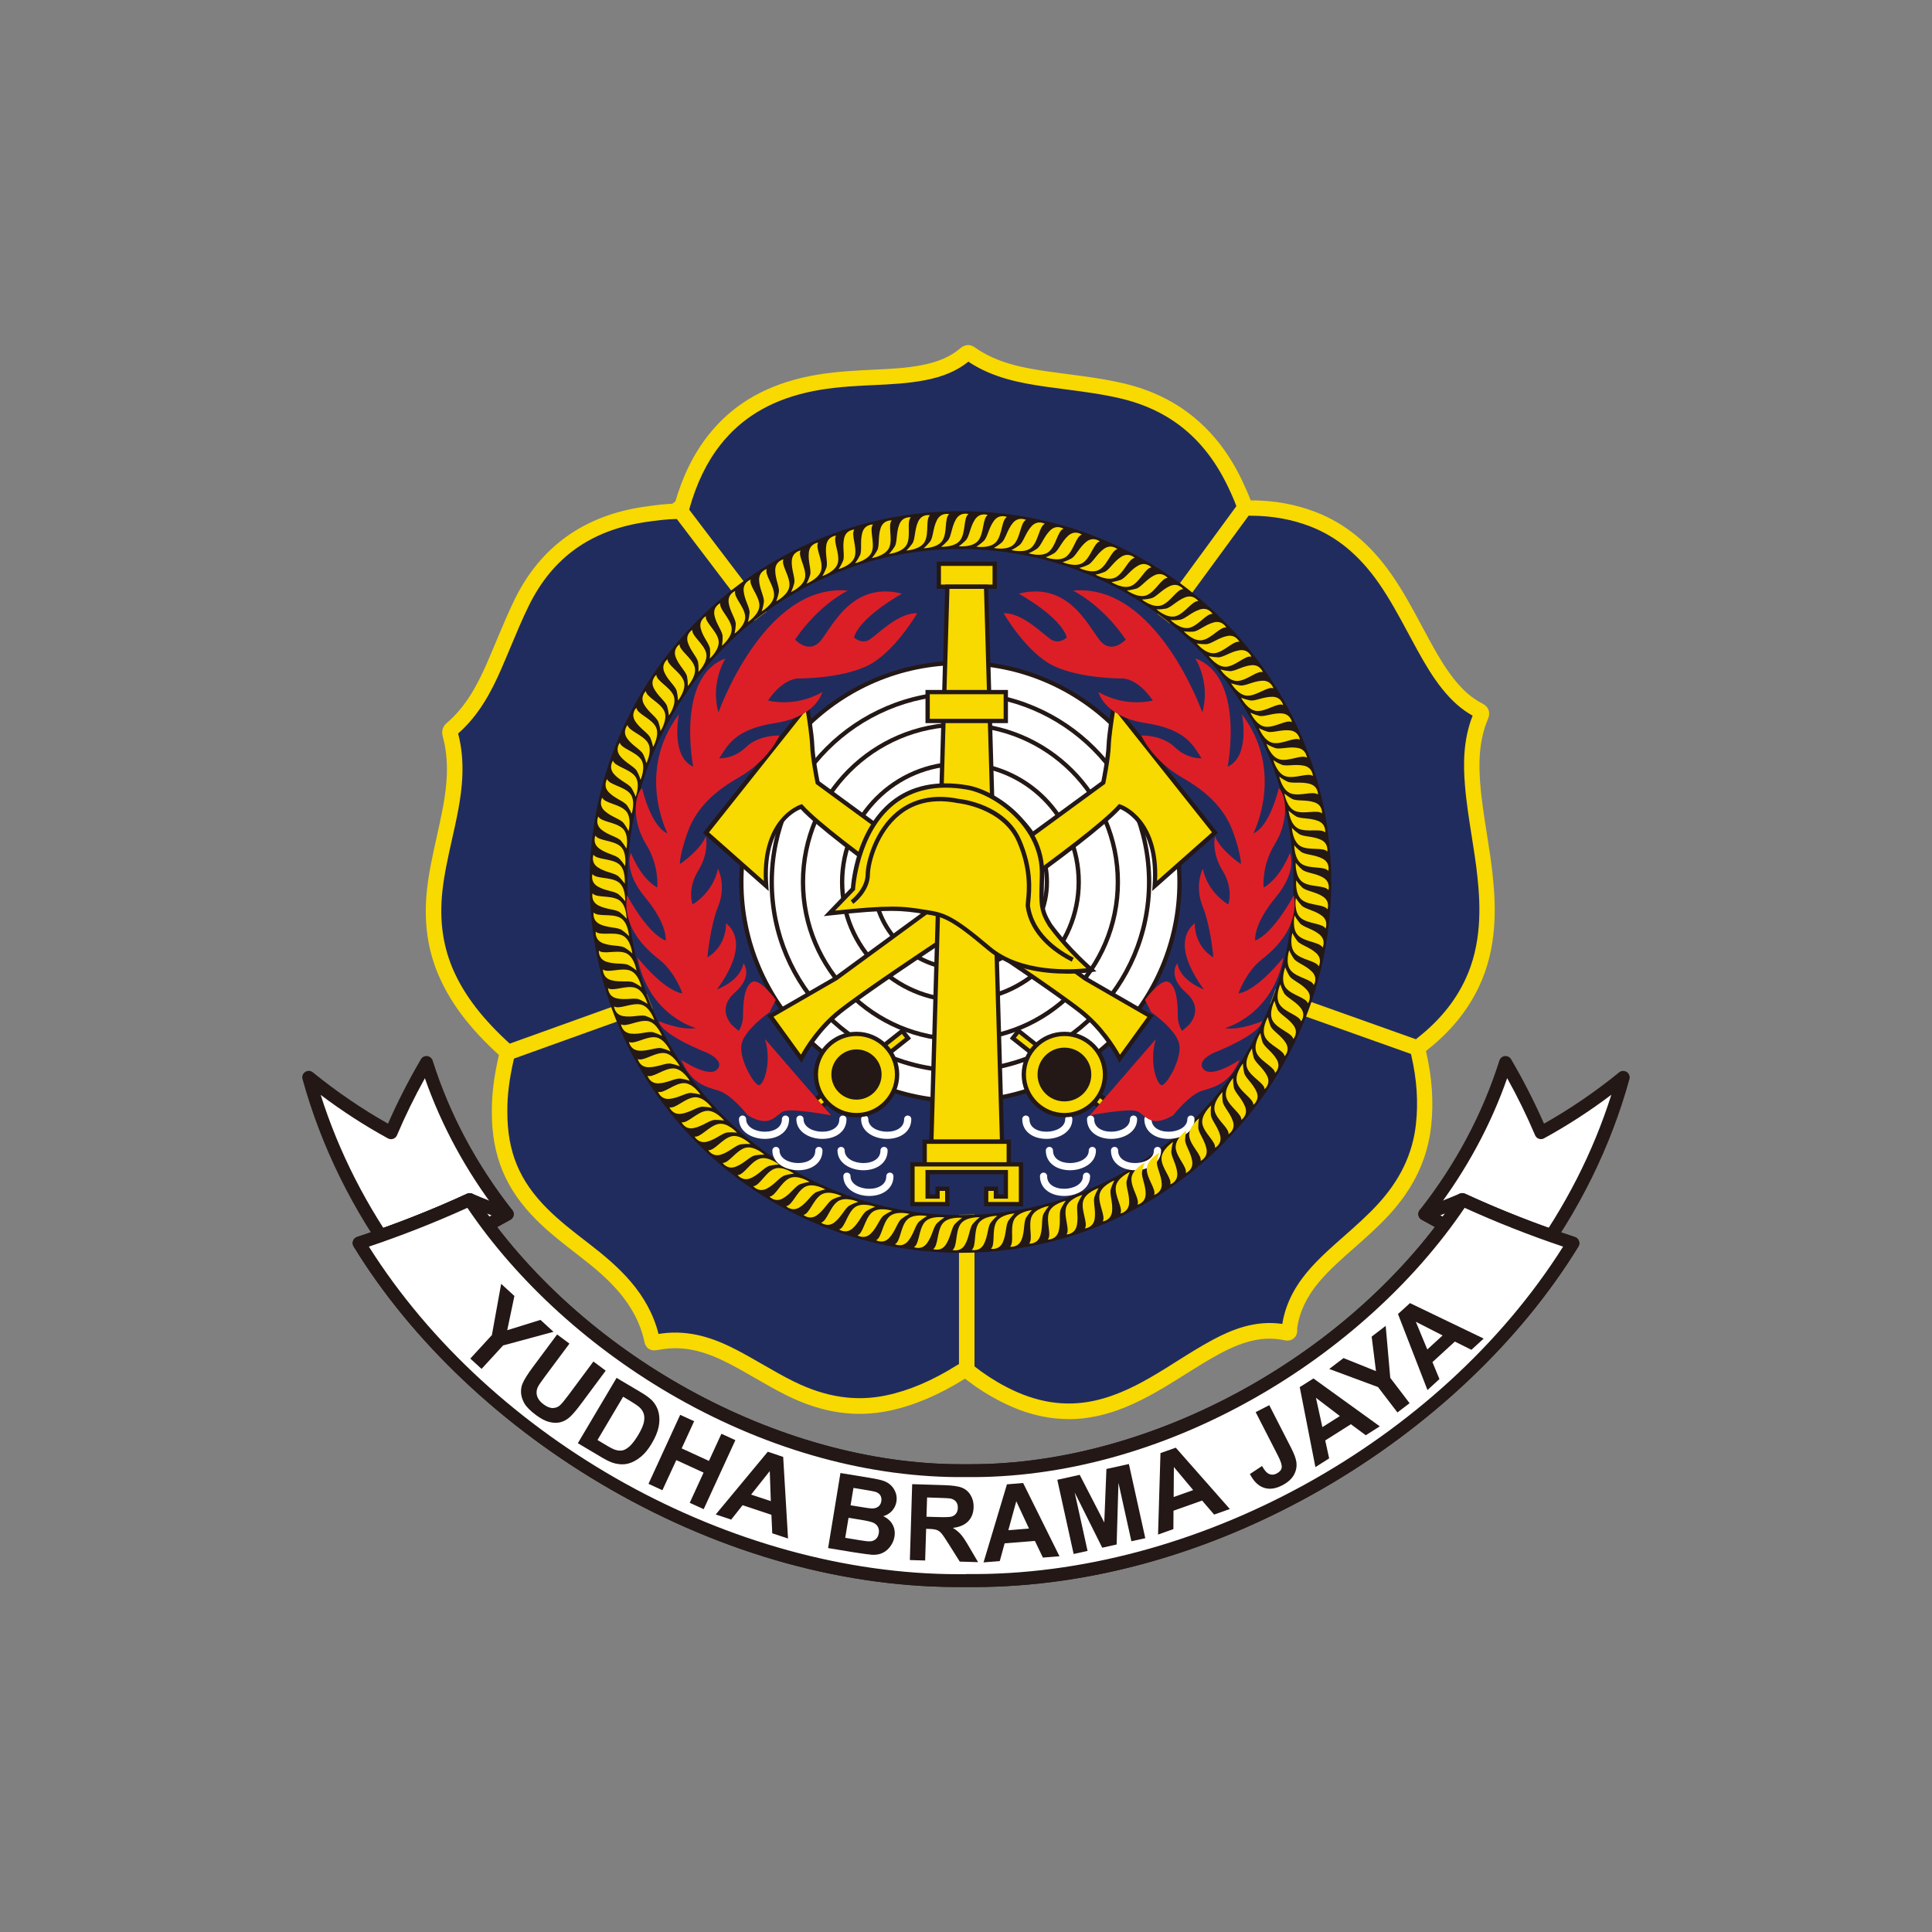 <svg xmlns="http://www.w3.org/2000/svg" id="Layer_1" data-name="Layer 1" viewBox="0 0 350 350"><rect x="0" y="0" width="350" height="350" fill="#808080" stroke="none"/><defs><style>      .cls-1 {        fill: #212c5e;      }      .cls-1, .cls-2, .cls-3, .cls-4, .cls-5 {        fill-rule: evenodd;      }      .cls-6, .cls-3 {        fill: #f8d900;      }      .cls-2 {        fill: #fff;      }      .cls-4 {        fill: #231816;      }      .cls-5 {        fill: #dc1f26;      }    </style></defs><g><g><path class="cls-1" d="M269.08,158.82c-.59-5.62-1.84-11.14-2.28-16.78-.33-4.21-.2-8.36,1.49-12.32,.23-.53,.14-.79-.37-1.04-2.27-1.15-4.05-2.87-5.62-4.84-1.65-2.08-2.99-4.37-4.27-6.69-2.3-4.16-4.39-8.44-7.13-12.35-3.35-4.79-7.5-8.6-13.03-10.73-3.65-1.41-7.44-2.04-11.33-2.03-.69,0-1-.21-1.24-.86-.46-1.22-1-2.42-1.56-3.6-4.18-8.77-10.86-14.51-20.4-16.76-4.51-1.07-9.12-1.5-13.7-2.15-4.89-.7-9.7-1.66-13.84-4.61-.38-.27-.62-.15-.92,.1-2.2,1.89-4.82,2.82-7.62,3.35-3.59,.69-7.23,.74-10.86,.94-3.64,.19-7.26,.49-10.81,1.34-6.47,1.54-12,4.62-16.17,9.91-2.85,3.62-4.66,7.75-5.89,12.15-.14,.49-.3,.76-.87,.76-1.92,.02-3.82,.27-5.71,.55-10.21,1.47-17.79,6.59-22.39,15.95-1.89,3.84-3.39,7.84-5.12,11.75-1.85,4.18-4.01,8.14-7.57,11.15-.36,.3-.4,.61-.29,1.01,1.24,4.49,.89,8.98,.06,13.47-.91,4.92-2.32,9.74-2.87,14.74-.59,5.38,.01,10.57,2.29,15.52,2.39,5.21,6.06,9.42,10.24,13.25,.48,.44,.62,.81,.46,1.48-.75,3.27-1.27,6.58-1.23,9.95-.01,7.63,2.32,13.25,7.72,18.62,2.41,2.39,5.11,4.44,7.78,6.51,5.56,4.31,10.59,9,12.12,16.3,.09,.42,.33,.37,.64,.32,.72-.11,1.45-.24,2.18-.3,4.3-.36,8.18,1.01,11.91,2.96,3.51,1.83,6.84,3.99,10.39,5.74,5.57,2.75,11.38,3.9,17.55,2.61,4.85-1.01,9.24-3.1,13.4-5.71,.5-.32,.82-.35,1.32,.05,1.9,1.51,3.94,2.83,6.1,3.96,5.35,2.8,10.95,3.95,16.94,2.64,4.23-.93,8.03-2.86,11.72-5.06,3.4-2.03,6.66-4.28,10.16-6.14,3.94-2.1,8.02-3.49,12.58-2.53,.87,.19,.57-.57,.61-.85,.46-3.5,2.02-6.49,4.25-9.17,1.11-1.33,2.33-2.55,3.6-3.72,3.03-2.79,6.25-5.38,9.06-8.4,4.07-4.37,6.73-9.42,7.4-15.43,.48-4.36,.11-8.67-.87-12.93-.21-.9,.07-1.32,.7-1.82,3.78-2.99,6.87-6.56,8.95-10.95,2.93-6.18,3.06-12.7,2.37-19.32Z"></path><path class="cls-3" d="M193.6,257.08c-4.19,0-8.36-1.11-12.63-3.35-2.17-1.13-4.24-2.47-6.15-3.97-4.76,2.97-9.25,4.87-13.72,5.81-6.11,1.28-12.14,.39-18.46-2.72-2.01-.99-3.96-2.11-5.84-3.2-1.49-.86-3.03-1.75-4.58-2.55-4.27-2.23-7.71-3.09-11.14-2.8-.62,.05-1.23,.15-1.89,.26l-.19,.03c-1.74,.28-2.15-1.02-2.24-1.42-1.49-7.14-6.77-11.73-11.6-15.47l-.58-.45c-2.48-1.92-5.04-3.9-7.34-6.18-5.64-5.61-8.15-11.66-8.14-19.62-.03-3.09,.37-6.36,1.27-10.26,0-.03,.01-.05,.02-.07-.02-.01-.03-.03-.06-.05-5.03-4.6-8.39-8.95-10.57-13.7-2.28-4.95-3.06-10.27-2.4-16.26,.36-3.24,1.07-6.43,1.76-9.51,.39-1.75,.79-3.55,1.12-5.33,.66-3.55,1.25-8.21-.03-12.84-.34-1.23,.21-2.01,.73-2.46,3.51-2.97,5.6-7.05,7.19-10.65,.62-1.41,1.23-2.87,1.82-4.28,1.04-2.48,2.11-5.04,3.32-7.52,4.69-9.52,12.58-15.15,23.45-16.72,1.85-.27,3.66-.51,5.51-.56,1.41-4.93,3.4-8.98,6.07-12.38,4.15-5.27,9.69-8.68,16.94-10.41,3.76-.9,7.54-1.19,11.07-1.38,.65-.03,1.31-.06,1.96-.1,2.88-.13,5.87-.27,8.71-.82,3.01-.58,5.23-1.55,6.97-3.04,1.14-.98,2.15-.54,2.65-.18,4.02,2.85,8.74,3.72,13.22,4.36,1.18,.17,2.39,.33,3.55,.48,3.37,.44,6.86,.89,10.27,1.7,9.71,2.29,16.9,8.19,21.35,17.52,.69,1.45,1.18,2.58,1.58,3.65h.03c4.16,0,8.11,.71,11.76,2.12,5.36,2.07,9.84,5.75,13.68,11.24,2.14,3.05,3.9,6.34,5.6,9.52,.52,.97,1.06,1.98,1.6,2.96,1.39,2.52,2.63,4.59,4.14,6.5,1.67,2.1,3.3,3.52,5.15,4.46,1.17,.59,1.54,1.63,1.02,2.85-1.72,4.04-1.65,8.35-1.39,11.66,.24,3.04,.73,6.12,1.2,9.1,.4,2.49,.8,5.07,1.07,7.64,.59,5.64,.84,13.02-2.5,20.06-2.07,4.36-5.12,8.1-9.35,11.45-.14,.11-.21,.18-.24,.21,0,.03,0,.1,.03,.19,1.08,4.69,1.37,9.07,.9,13.4-.66,6.02-3.2,11.33-7.76,16.24-1.96,2.11-4.12,4.01-6.21,5.86-.97,.85-1.97,1.73-2.92,2.62-1.43,1.32-2.53,2.46-3.47,3.58-2.23,2.67-3.51,5.41-3.92,8.36v.02c.03,.31,.1,1.15-.57,1.74-.31,.28-.87,.56-1.74,.38-3.58-.76-7.06-.04-11.62,2.39-2.17,1.16-4.31,2.51-6.38,3.81-1.21,.76-2.46,1.55-3.72,2.3-3.36,2-7.43,4.19-12.14,5.22-1.76,.38-3.51,.58-5.26,.58h0Zm-18.73-10.24h0c.52,0,1.02,.2,1.53,.59,1.82,1.44,3.8,2.73,5.87,3.81,5.45,2.85,10.68,3.67,15.99,2.51,4.32-.94,8.14-3,11.3-4.89,1.23-.73,2.47-1.51,3.66-2.27,2.11-1.33,4.29-2.7,6.55-3.91,3.24-1.73,7.54-3.57,12.53-2.84,.54-3.33,2.01-6.4,4.48-9.37,1.02-1.22,2.2-2.44,3.72-3.85,.98-.91,1.99-1.8,2.97-2.66,2.04-1.8,4.15-3.66,6.01-5.67,4.13-4.44,6.43-9.23,7.03-14.63,.44-4.01,.17-8.08-.84-12.46-.4-1.71,.43-2.63,1.2-3.23,3.88-3.08,6.68-6.49,8.55-10.45,3.04-6.41,2.8-13.29,2.24-18.57-.26-2.5-.66-5.04-1.05-7.49-.48-3.04-.98-6.18-1.23-9.32-.28-3.5-.36-8.04,1.4-12.49-2.02-1.12-3.8-2.7-5.59-4.95-1.63-2.06-2.94-4.24-4.4-6.89-.55-.99-1.09-2-1.62-2.98-1.67-3.11-3.39-6.32-5.43-9.24-3.51-5.02-7.56-8.37-12.39-10.23-3.32-1.28-6.94-1.93-10.75-1.93-.03,0-.06,0-.08,0-1.27,0-2.11-.58-2.55-1.77-.38-1.01-.84-2.09-1.51-3.48-4.13-8.65-10.49-13.88-19.46-16-3.27-.77-6.69-1.22-9.99-1.65-1.18-.15-2.39-.31-3.59-.48-4.46-.64-9.57-1.57-13.99-4.53-2.06,1.66-4.59,2.74-7.91,3.37-3.05,.58-6.13,.73-9.11,.87-.65,.03-1.3,.06-1.94,.09-3.39,.18-7.02,.46-10.56,1.31-6.61,1.58-11.65,4.66-15.39,9.41-2.49,3.16-4.33,6.97-5.65,11.66-.33,1.18-1.07,1.78-2.21,1.79-1.81,.02-3.65,.26-5.53,.53-10.04,1.45-17.02,6.42-21.33,15.18-1.18,2.4-2.23,4.92-3.25,7.36-.59,1.42-1.21,2.89-1.84,4.33-1.69,3.82-3.92,8.15-7.72,11.46,1.35,5.1,.72,10.08,.02,13.86-.34,1.83-.75,3.66-1.15,5.43-.67,3.01-1.37,6.11-1.71,9.2-.6,5.47,.11,10.3,2.16,14.78,2.02,4.39,5.17,8.46,9.91,12.8,.87,.79,1.15,1.69,.89,2.83-.85,3.68-1.23,6.74-1.2,9.62-.01,7.26,2.17,12.53,7.31,17.64,2.17,2.16,4.66,4.09,7.08,5.95l.58,.45c5.03,3.9,10.51,8.67,12.42,16.22,.5-.08,1.01-.15,1.53-.19,5.12-.43,9.46,1.44,12.68,3.11,1.59,.83,3.16,1.74,4.68,2.61,1.84,1.06,3.75,2.17,5.68,3.11,5.73,2.82,11.17,3.64,16.64,2.49,4.18-.87,8.41-2.68,12.94-5.52,.48-.31,.96-.46,1.41-.46h0Zm51.8-156.03h0Zm-.26-.18h0Z"></path></g><g><rect class="cls-6" x="173.73" y="160.79" width="2.81" height="87.5"></rect><g><g><path class="cls-2" d="M122.1,91.03l53.04,69.76-53.04-69.76Z"></path><rect class="cls-6" x="147.21" y="82.09" width="2.81" height="87.63" transform="translate(-45.89 115.61) rotate(-37.24)"></rect></g><g><path class="cls-2" d="M225.66,91.77l-50.53,69.03,50.53-69.03Z"></path><rect class="cls-6" x="157.62" y="124.87" width="85.54" height="2.81" transform="translate(-19.89 213.33) rotate(-53.78)"></rect></g><g><path class="cls-2" d="M175.13,160.79l81.93,29.15-81.93-29.15Z"></path><rect class="cls-6" x="214.69" y="131.89" width="2.81" height="86.96" transform="translate(-21.57 320.17) rotate(-70.41)"></rect></g><g><path class="cls-2" d="M91.8,190.78l83.33-29.99-83.33,29.99Z"></path><rect class="cls-6" x="89.18" y="174.38" width="88.56" height="2.81" transform="translate(-51.58 55.49) rotate(-19.77)"></rect></g></g></g></g><path class="cls-1" d="M173.99,99.51c-33.29,0-60.28,26.99-60.28,60.28s26.99,60.28,60.28,60.28,60.28-26.99,60.28-60.28-26.99-60.28-60.28-60.28Z"></path><path class="cls-4" d="M173.99,92.6c-37.1,0-67.18,30.08-67.18,67.18s30.08,67.18,67.18,67.18,67.18-30.08,67.18-67.18-30.08-67.18-67.18-67.18h0Zm0,127.51h0c-33.32,0-60.32-27.01-60.32-60.32s27.01-60.33,60.32-60.33,60.33,27.01,60.33,60.33-27.01,60.32-60.33,60.32Z"></path><g><g><path class="cls-2" d="M213.69,159.79c0,21.92-17.77,39.69-39.69,39.69s-39.69-17.77-39.69-39.69,17.77-39.69,39.69-39.69,39.69,17.77,39.69,39.69Z"></path><path class="cls-4" d="M173.99,199.87c-22.1,0-40.08-17.98-40.08-40.08s17.98-40.08,40.08-40.08,40.08,17.98,40.08,40.08-17.98,40.08-40.08,40.08h0Zm0-79.39h0c-21.67,0-39.3,17.63-39.3,39.31s17.63,39.3,39.3,39.3,39.3-17.63,39.3-39.3-17.63-39.31-39.3-39.31Z"></path></g><g><path class="cls-2" d="M208.18,159.79c0,18.88-15.31,34.18-34.18,34.18s-34.18-15.3-34.18-34.18,15.3-34.18,34.18-34.18,34.18,15.31,34.18,34.18Z"></path><path class="cls-4" d="M173.99,194.36c-19.06,0-34.57-15.51-34.57-34.57s15.51-34.57,34.57-34.57,34.57,15.51,34.57,34.57-15.51,34.57-34.57,34.57h0Zm0-68.37h0c-18.63,0-33.79,15.16-33.79,33.79s15.16,33.79,33.79,33.79,33.79-15.16,33.79-33.79-15.16-33.79-33.79-33.79Z"></path></g><g><path class="cls-2" d="M202.52,159.79c0,15.75-12.77,28.52-28.52,28.52s-28.52-12.77-28.52-28.52,12.77-28.52,28.52-28.52,28.52,12.77,28.52,28.52Z"></path><path class="cls-4" d="M173.99,188.7c-15.94,0-28.91-12.97-28.91-28.91s12.97-28.91,28.91-28.91,28.91,12.97,28.91,28.91-12.97,28.91-28.91,28.91h0Zm0-57.05h0c-15.51,0-28.13,12.62-28.13,28.13s12.62,28.13,28.13,28.13,28.13-12.62,28.13-28.13-12.62-28.13-28.13-28.13Z"></path></g><g><path class="cls-2" d="M195.43,159.79c0,11.84-9.6,21.43-21.43,21.43s-21.43-9.6-21.43-21.43,9.59-21.43,21.43-21.43,21.43,9.6,21.43,21.43Z"></path><path class="cls-4" d="M173.99,181.61c-12.03,0-21.82-9.79-21.82-21.82s9.79-21.82,21.82-21.82,21.82,9.79,21.82,21.82-9.79,21.82-21.82,21.82h0Zm0-42.86h0c-11.6,0-21.04,9.44-21.04,21.04s9.44,21.04,21.04,21.04,21.04-9.44,21.04-21.04-9.44-21.04-21.04-21.04Z"></path></g><g><path class="cls-2" d="M189.66,159.79c0,8.65-7.01,15.66-15.66,15.66s-15.66-7.01-15.66-15.66,7.01-15.66,15.66-15.66,15.66,7.01,15.66,15.66Z"></path><path class="cls-4" d="M173.99,175.84c-8.85,0-16.05-7.2-16.05-16.05s7.2-16.05,16.05-16.05,16.05,7.2,16.05,16.05-7.2,16.05-16.05,16.05h0Zm0-31.33h0c-8.42,0-15.27,6.85-15.27,15.28s6.85,15.27,15.27,15.27,15.28-6.85,15.28-15.27-6.85-15.28-15.28-15.28Z"></path></g></g><g><path class="cls-2" d="M138.56,206.32c-2.28,0-4.69-1.26-4.69-3.58,0-.36,.29-.65,.65-.65s.65,.29,.65,.65c0,1.48,1.75,2.28,3.39,2.28,.87,0,1.65-.21,2.21-.6,.58-.4,.88-.97,.88-1.68,0-.36,.29-.65,.65-.65s.65,.29,.65,.65c0,1.15-.5,2.1-1.44,2.75-.77,.54-1.82,.83-2.95,.83Z"></path><path class="cls-2" d="M148.96,206.32c-2.28,0-4.69-1.26-4.69-3.58,0-.36,.29-.65,.65-.65s.65,.29,.65,.65c0,1.48,1.75,2.28,3.39,2.28,.87,0,1.65-.21,2.21-.6,.58-.4,.88-.97,.88-1.68,0-.36,.29-.65,.65-.65s.65,.29,.65,.65c0,1.15-.5,2.1-1.44,2.75-.77,.54-1.82,.83-2.95,.83Z"></path><path class="cls-2" d="M160.69,206.32c-2.28,0-4.69-1.26-4.69-3.58,0-.36,.29-.65,.65-.65s.65,.29,.65,.65c0,1.48,1.75,2.28,3.4,2.28,.87,0,1.65-.21,2.21-.6,.58-.4,.88-.97,.88-1.68,0-.36,.29-.65,.65-.65s.65,.29,.65,.65c0,1.15-.5,2.1-1.44,2.75-.78,.54-1.82,.83-2.95,.83Z"></path><path class="cls-2" d="M156.41,212c-2.27,0-4.69-1.26-4.69-3.58,0-.36,.29-.65,.65-.65s.65,.29,.65,.65c0,1.48,1.75,2.28,3.39,2.28,.87,0,1.65-.21,2.21-.6,.58-.4,.88-.97,.88-1.68,0-.36,.29-.65,.65-.65s.65,.29,.65,.65c0,1.15-.5,2.1-1.44,2.75-.77,.54-1.82,.83-2.95,.83Z"></path><path class="cls-2" d="M144.61,212c-2.28,0-4.69-1.26-4.69-3.58,0-.36,.29-.65,.65-.65s.65,.29,.65,.65c0,1.48,1.75,2.28,3.39,2.28,.86,0,1.65-.21,2.21-.6,.58-.4,.88-.97,.88-1.68,0-.36,.29-.65,.65-.65s.65,.29,.65,.65c0,1.15-.5,2.1-1.44,2.75-.77,.54-1.82,.83-2.95,.83Z"></path><path class="cls-2" d="M157.47,216.66c-2.28,0-4.69-1.26-4.69-3.58,0-.36,.29-.65,.65-.65s.65,.29,.65,.65c0,1.48,1.75,2.28,3.39,2.28,.87,0,1.65-.21,2.21-.6,.58-.4,.88-.97,.88-1.68,0-.36,.29-.65,.65-.65s.65,.29,.65,.65c0,1.15-.5,2.1-1.44,2.75-.77,.54-1.82,.83-2.95,.83Z"></path><path class="cls-2" d="M211.7,206.32c-1.13,0-2.17-.29-2.95-.83-.94-.65-1.44-1.6-1.44-2.75,0-.36,.29-.65,.65-.65s.65,.29,.65,.65c0,.71,.3,1.28,.88,1.68,.56,.39,1.34,.6,2.21,.6,1.65,0,3.4-.8,3.4-2.28,0-.36,.29-.65,.65-.65s.65,.29,.65,.65c0,2.33-2.42,3.58-4.69,3.58Z"></path><path class="cls-2" d="M201.31,206.32c-1.13,0-2.17-.29-2.95-.83-.94-.65-1.44-1.6-1.44-2.75,0-.36,.29-.65,.65-.65s.65,.29,.65,.65c0,.71,.3,1.28,.88,1.68,.56,.39,1.34,.6,2.21,.6,1.64,0,3.39-.8,3.39-2.28,0-.36,.29-.65,.65-.65s.65,.29,.65,.65c0,2.33-2.42,3.58-4.69,3.58Z"></path><path class="cls-2" d="M189.58,206.32c-1.13,0-2.18-.29-2.95-.83-.94-.65-1.44-1.6-1.44-2.75,0-.36,.29-.65,.65-.65s.65,.29,.65,.65c0,.71,.3,1.28,.88,1.68,.56,.39,1.34,.6,2.21,.6,1.64,0,3.39-.8,3.39-2.28,0-.36,.29-.65,.65-.65s.65,.29,.65,.65c0,2.33-2.42,3.58-4.69,3.58Z"></path><path class="cls-2" d="M193.85,212c-1.13,0-2.17-.29-2.95-.83-.94-.65-1.44-1.6-1.44-2.75,0-.36,.29-.65,.65-.65s.65,.29,.65,.65c0,.71,.3,1.28,.88,1.68,.56,.39,1.35,.6,2.21,.6,1.65,0,3.39-.8,3.39-2.28,0-.36,.29-.65,.65-.65s.65,.29,.65,.65c0,2.33-2.42,3.58-4.69,3.58Z"></path><path class="cls-2" d="M205.65,212c-1.13,0-2.17-.29-2.95-.83-.94-.65-1.44-1.6-1.44-2.75,0-.36,.29-.65,.65-.65s.65,.29,.65,.65c0,.71,.3,1.28,.88,1.68,.56,.39,1.34,.6,2.21,.6,1.65,0,3.39-.8,3.39-2.28,0-.36,.29-.65,.65-.65s.65,.29,.65,.65c0,2.33-2.42,3.58-4.69,3.58Z"></path><path class="cls-2" d="M192.79,216.66c-1.13,0-2.17-.29-2.95-.83-.94-.65-1.44-1.6-1.44-2.75,0-.36,.29-.65,.65-.65s.65,.29,.65,.65c0,.71,.3,1.28,.88,1.68,.56,.39,1.34,.6,2.21,.6,1.65,0,3.39-.8,3.39-2.28,0-.36,.29-.65,.65-.65s.65,.29,.65,.65c0,2.33-2.42,3.58-4.69,3.58Z"></path></g><g><path class="cls-3" d="M127.88,150.84l18.31-23.06s.88,5.15,.94,7.34c.07,2.18,.97,6.66,.97,6.66l48.48,35.49,11.82,6.82-5.58,7.71s-2.44-4.95-7.05-8.58c-4.61-3.64-16.71-11.65-16.71-11.65,0,0-28.46-19.3-33.92-25.45,0,0-7.29,2.25-6.35,14.38l-10.92-9.66Z"></path><path class="cls-4" d="M202.77,192.55l-.29-.58s-2.45-4.91-6.94-8.45c-4.55-3.58-16.56-11.55-16.68-11.63-1.16-.78-27.99-19.01-33.82-25.31-1.22,.49-6.67,3.31-5.85,13.89l.07,.96-11.92-10.54,19.09-24.03,.15,.86c.04,.21,.88,5.21,.95,7.39,.06,1.91,.78,5.66,.94,6.45l48.34,35.39,12.18,7.03-6.22,8.58h0Zm-57.48-46.88h0l.17,.19c5.36,6.04,33.56,25.19,33.84,25.38,.12,.08,12.16,8.06,16.73,11.67,3.76,2.97,6.07,6.74,6.86,8.16l4.97-6.85-11.48-6.63-48.6-35.58-.03-.15c-.04-.18-.92-4.53-.98-6.72-.05-1.6-.54-4.86-.79-6.42l-17.54,22.08,9.94,8.79c-.26-5.81,1.45-9.21,2.97-11.07,1.76-2.15,3.64-2.74,3.72-2.77l.24-.07Z"></path></g><g><path class="cls-3" d="M220.11,150.84l-18.31-23.06s-.88,5.15-.94,7.34c-.07,2.18-.97,6.66-.97,6.66l-48.48,35.49-11.82,6.82,5.59,7.71s2.44-4.95,7.05-8.58c4.61-3.64,16.71-11.65,16.71-11.65,0,0,28.46-19.3,33.92-25.45,0,0,7.29,2.25,6.35,14.38l10.92-9.66Z"></path><path class="cls-4" d="M145.22,192.55l-6.22-8.58,12.18-7.03,48.34-35.39c.16-.79,.88-4.54,.94-6.45,.07-2.19,.91-7.18,.95-7.39l.15-.86,19.09,24.03-11.92,10.54,.07-.96c.81-10.47-4.66-13.38-5.85-13.89-5.83,6.31-32.66,24.53-33.81,25.31-.12,.08-12.14,8.05-16.68,11.63-4.48,3.54-6.91,8.4-6.94,8.45l-.29,.58h0Zm-5.08-8.34h0l4.96,6.85c.78-1.41,3.09-5.19,6.86-8.16,4.57-3.6,16.61-11.59,16.73-11.67,.28-.19,28.48-19.34,33.84-25.38l.17-.19,.24,.07c.08,.02,1.95,.62,3.71,2.77,1.52,1.85,3.23,5.25,2.97,11.07l9.94-8.79-17.54-22.08c-.25,1.56-.75,4.82-.79,6.42-.06,2.19-.94,6.54-.98,6.72l-.03,.15-.12,.09-48.5,35.51h-.02s-11.45,6.61-11.45,6.61Z"></path></g><g><polygon class="cls-3" points="175.13 102.13 170.07 102.13 170.07 106.29 175.13 106.29 180.2 106.29 180.2 102.13 175.13 102.13"></polygon><path class="cls-4" d="M180.59,106.68h-10.91v-4.94h10.91v4.94h0Zm-10.13-.78h9.35v-3.38h-9.35v3.38Z"></path></g><g><polygon class="cls-3" points="178.64 106.29 175.13 106.29 171.62 106.29 168.72 206.83 175.13 206.83 181.54 206.83 178.64 106.29"></polygon><path class="cls-4" d="M181.94,207.22h-13.62l2.92-101.31h7.77l2.92,101.31h0Zm-12.81-.78h12.01l-2.88-99.76h-6.26l-2.88,99.76Z"></path></g><g><polygon class="cls-3" points="175.13 125.38 168.05 125.38 168.05 130.61 175.13 130.61 182.21 130.61 182.21 125.38 175.13 125.38"></polygon><path class="cls-4" d="M182.6,131h-14.94v-6.01h14.94v6.01h0Zm-14.16-.78h13.38v-4.45h-13.38v4.45Z"></path></g><g><polygon class="cls-3" points="175.13 206.83 167.51 206.83 167.51 210.94 175.13 210.94 182.75 210.94 182.75 206.83 175.13 206.83"></polygon><path class="cls-4" d="M183.14,211.33h-16.02v-4.89h16.02v4.89h0Zm-15.24-.78h14.46v-3.33h-14.46v3.33Z"></path></g><g><polygon class="cls-3" points="182.21 210.94 175.13 210.94 168.05 210.94 165.3 210.94 165.3 212.35 165.3 216.76 165.3 218.14 168.05 218.14 169.84 218.14 171.61 218.14 171.61 216.76 171.61 215.35 169.84 215.35 169.84 216.76 168.05 216.76 168.05 212.35 175.13 212.35 182.21 212.35 182.21 216.76 180.42 216.76 180.42 215.35 178.65 215.35 178.65 216.76 178.65 218.14 180.42 218.14 182.21 218.14 184.96 218.14 184.96 216.76 184.96 212.35 184.96 210.94 182.21 210.94"></polygon><path class="cls-4" d="M185.35,218.53h-7.08v-3.57h2.55v1.41h1.01v-3.64h-13.38v3.64h1.01v-1.41h2.55v3.57h-7.09v-7.98h20.43v7.98h0Zm-6.3-.78h5.52v-6.43h-18.88v6.43h5.53v-2.01h-.99v1.41h-2.57v-5.2h14.94v5.2h-2.57v-1.41h-.99v2.01Z"></path></g><g><path class="cls-3" d="M175.45,93.13s-1.42-.47-2.26,.93c-.83,1.41-.83,3.11-1.46,3.83-.62,.72-1.23,1.16-1.23,1.16,0,0,2.62,.15,3.54-1.31,.92-1.46,.51-3.99,1.41-4.61Z"></path><path class="cls-3" d="M171.96,93.15s-1.45-.4-2.21,1.05c-.76,1.45-.67,3.15-1.25,3.9-.58,.75-1.17,1.22-1.17,1.22,0,0,2.62,0,3.46-1.49,.84-1.5,.3-4.02,1.16-4.68Z"></path><path class="cls-3" d="M168.48,93.34s-1.47-.32-2.15,1.16c-.68,1.49-.51,3.18-1.05,3.96-.54,.78-1.1,1.28-1.1,1.28,0,0,2.62-.13,3.38-1.67,.76-1.55,.09-4.02,.92-4.74Z"></path><path class="cls-3" d="M165.01,93.72s-1.48-.25-2.09,1.28c-.6,1.52-.34,3.2-.84,4.01-.5,.81-1.03,1.34-1.03,1.34,0,0,2.61-.26,3.29-1.85,.68-1.58-.12-4.02,.67-4.78Z"></path><path class="cls-3" d="M161.56,94.28s-1.49-.17-2.02,1.38c-.52,1.55-.17,3.21-.63,4.05-.46,.83-.96,1.39-.96,1.39,0,0,2.59-.4,3.19-2.02,.59-1.62-.34-4.01,.42-4.81Z"></path><path class="cls-3" d="M158.15,95.02s-1.5-.09-1.94,1.49c-.44,1.58,0,3.22-.42,4.08-.42,.86-.89,1.44-.89,1.44,0,0,2.57-.54,3.08-2.18,.51-1.64-.54-3.99,.16-4.82Z"></path><path class="cls-3" d="M154.78,95.94s-1.5-.01-1.86,1.59c-.36,1.6,.17,3.22-.2,4.09-.37,.88-.81,1.48-.81,1.48,0,0,2.54-.67,2.96-2.34,.42-1.67-.75-3.96-.09-4.82Z"></path><path class="cls-3" d="M151.47,97.04s-1.5,.07-1.77,1.68c-.28,1.61,.33,3.2,.01,4.1-.32,.9-.73,1.53-.73,1.53,0,0,2.5-.8,2.83-2.49,.33-1.69-.96-3.91-.34-4.81Z"></path><path class="cls-3" d="M148.21,98.3s-1.49,.15-1.68,1.77c-.19,1.63,.5,3.18,.23,4.09-.27,.91-.65,1.56-.65,1.56,0,0,2.45-.93,2.7-2.63,.25-1.7-1.16-3.85-.59-4.79Z"></path><path class="cls-3" d="M145.03,99.73s-1.48,.22-1.59,1.86c-.1,1.63,.67,3.15,.44,4.07-.23,.92-.57,1.59-.57,1.59,0,0,2.4-1.06,2.56-2.77,.16-1.71-1.36-3.79-.84-4.75Z"></path><path class="cls-3" d="M141.93,101.33s-1.47,.3-1.49,1.94c-.02,1.64,.83,3.11,.65,4.04-.18,.94-.48,1.62-.48,1.62,0,0,2.34-1.18,2.41-2.9,.07-1.72-1.56-3.71-1.09-4.7Z"></path><path class="cls-3" d="M138.91,103.09s-1.45,.38-1.39,2.01c.07,1.64,.99,3.06,.86,4.01-.13,.94-.4,1.64-.4,1.64,0,0,2.28-1.3,2.25-3.02-.02-1.72-1.75-3.62-1.33-4.64Z"></path><path class="cls-3" d="M136,105s-1.43,.45-1.28,2.08c.15,1.63,1.15,3.01,1.07,3.95-.08,.95-.31,1.66-.31,1.66,0,0,2.2-1.42,2.09-3.14-.11-1.72-1.94-3.53-1.57-4.56Z"></path><path class="cls-3" d="M133.18,107.07s-1.4,.53-1.17,2.15c.24,1.62,1.31,2.94,1.28,3.89-.03,.95-.22,1.68-.22,1.68,0,0,2.13-1.53,1.92-3.24-.21-1.71-2.12-3.42-1.81-4.47Z"></path><path class="cls-3" d="M130.48,109.28s-1.38,.6-1.05,2.2c.32,1.6,1.46,2.87,1.48,3.82,.02,.95-.13,1.68-.13,1.68,0,0,2.04-1.64,1.75-3.34-.29-1.7-2.29-3.31-2.04-4.37Z"></path><path class="cls-3" d="M127.89,111.62s-1.34,.67-.94,2.26c.41,1.59,1.61,2.79,1.68,3.74,.07,.95-.05,1.69-.05,1.69,0,0,1.96-1.75,1.57-3.42-.38-1.68-2.46-3.18-2.27-4.26Z"></path><path class="cls-3" d="M125.43,114.1s-1.31,.74-.82,2.3c.49,1.56,1.75,2.7,1.87,3.64,.12,.94,.04,1.69,.04,1.69,0,0,1.86-1.85,1.39-3.5-.47-1.66-2.63-3.05-2.49-4.13Z"></path><path class="cls-3" d="M123.11,116.71s-1.26,.81-.7,2.34c.57,1.53,1.89,2.61,2.06,3.54,.17,.94,.13,1.69,.13,1.69,0,0,1.76-1.94,1.21-3.57-.55-1.63-2.78-2.91-2.7-4Z"></path><path class="cls-3" d="M120.93,119.43s-1.22,.87-.57,2.37c.65,1.5,2.03,2.5,2.24,3.43,.22,.93,.22,1.68,.22,1.68,0,0,1.66-2.03,1.02-3.63-.64-1.6-2.93-2.76-2.91-3.85Z"></path><path class="cls-3" d="M118.89,122.26s-1.17,.94-.45,2.4c.73,1.47,2.15,2.39,2.42,3.31,.27,.91,.31,1.66,.31,1.66,0,0,1.55-2.12,.83-3.68-.72-1.56-3.07-2.6-3.1-3.69Z"></path><path class="cls-3" d="M117,125.2s-1.12,.99-.32,2.42c.8,1.43,2.28,2.28,2.59,3.18,.31,.9,.39,1.64,.39,1.64,0,0,1.44-2.19,.63-3.72-.8-1.52-3.2-2.44-3.29-3.53Z"></path><path class="cls-3" d="M115.27,128.23s-1.07,1.05-.19,2.43c.88,1.38,2.39,2.16,2.75,3.04,.36,.88,.48,1.62,.48,1.62,0,0,1.32-2.27,.44-3.75-.88-1.48-3.33-2.26-3.47-3.35Z"></path><path class="cls-3" d="M113.69,131.34s-1.01,1.11-.07,2.44c.95,1.33,2.5,2.03,2.91,2.89,.41,.86,.56,1.59,.56,1.59,0,0,1.2-2.33,.24-3.76-.96-1.43-3.44-2.09-3.64-3.16Z"></path><path class="cls-3" d="M112.29,134.54s-.95,1.16,.06,2.44c1.01,1.28,2.6,1.89,3.05,2.73,.45,.84,.64,1.56,.64,1.56,0,0,1.08-2.39,.04-3.77-1.03-1.38-3.55-1.9-3.8-2.97Z"></path><path class="cls-3" d="M111.05,137.8s-.89,1.21,.19,2.44c1.08,1.23,2.7,1.76,3.19,2.57,.49,.81,.73,1.53,.73,1.53,0,0,.95-2.44-.15-3.77-1.1-1.32-3.64-1.72-3.96-2.76Z"></path><path class="cls-3" d="M109.99,141.13s-.83,1.25,.32,2.42c1.14,1.17,2.79,1.61,3.32,2.4,.53,.79,.8,1.49,.8,1.49,0,0,.82-2.49-.35-3.75-1.17-1.26-3.73-1.52-4.09-2.55Z"></path><path class="cls-3" d="M109.1,144.5s-.76,1.29,.44,2.4c1.2,1.11,2.87,1.46,3.44,2.22,.58,.76,.88,1.44,.88,1.44,0,0,.69-2.53-.55-3.73-1.23-1.2-3.8-1.33-4.22-2.34Z"></path><path class="cls-3" d="M108.39,147.92s-.69,1.33,.57,2.38c1.26,1.04,2.94,1.31,3.56,2.04,.61,.73,.96,1.39,.96,1.39,0,0,.56-2.56-.74-3.7-1.3-1.13-3.87-1.13-4.34-2.11Z"></path><path class="cls-3" d="M107.86,151.37s-.62,1.37,.69,2.34c1.31,.98,3,1.16,3.66,1.85,.65,.69,1.03,1.34,1.03,1.34,0,0,.42-2.59-.93-3.65-1.35-1.06-3.92-.92-4.44-1.88Z"></path><path class="cls-3" d="M107.51,154.84s-.55,1.4,.81,2.3c1.36,.91,3.06,1,3.75,1.65,.69,.66,1.1,1.29,1.1,1.29,0,0,.28-2.61-1.12-3.6-1.41-.99-3.96-.72-4.54-1.65Z"></path><path class="cls-3" d="M107.34,158.33s-.47,1.42,.93,2.26c1.41,.83,3.11,.83,3.83,1.46,.72,.62,1.16,1.23,1.16,1.23,0,0,.15-2.62-1.31-3.53-1.46-.92-3.99-.51-4.62-1.41Z"></path><path class="cls-3" d="M107.35,161.82s-.4,1.45,1.05,2.21c1.45,.76,3.15,.67,3.9,1.25,.75,.58,1.22,1.17,1.22,1.17,0,0,.01-2.62-1.49-3.46-1.5-.84-4.01-.3-4.68-1.16Z"></path><path class="cls-3" d="M107.55,165.3s-.32,1.47,1.16,2.15c1.49,.68,3.18,.5,3.96,1.05,.78,.54,1.28,1.1,1.28,1.1,0,0-.13-2.62-1.67-3.38-1.55-.76-4.03-.09-4.74-.92Z"></path><path class="cls-3" d="M107.93,168.77s-.25,1.48,1.27,2.09c1.52,.6,3.2,.34,4.01,.84,.81,.5,1.34,1.03,1.34,1.03,0,0-.26-2.61-1.85-3.29-1.58-.68-4.02,.12-4.78-.67Z"></path><path class="cls-3" d="M108.49,172.22s-.17,1.49,1.38,2.01c1.55,.52,3.21,.17,4.05,.63,.83,.46,1.39,.96,1.39,.96,0,0-.4-2.59-2.01-3.19-1.62-.59-4.01,.33-4.81-.42Z"></path><path class="cls-3" d="M109.23,175.63s-.09,1.5,1.49,1.94c1.58,.44,3.22,0,4.07,.42,.86,.41,1.44,.88,1.44,.88,0,0-.53-2.57-2.18-3.08-1.64-.51-3.99,.54-4.82-.17Z"></path><path class="cls-3" d="M110.15,179s-.01,1.5,1.58,1.86c1.6,.36,3.22-.17,4.09,.2,.88,.37,1.48,.81,1.48,.81,0,0-.67-2.54-2.34-2.96-1.67-.42-3.95,.75-4.82,.09Z"></path><path class="cls-3" d="M111.24,182.31s.07,1.5,1.68,1.77c1.61,.28,3.2-.33,4.1-.01,.89,.32,1.52,.73,1.52,.73,0,0-.8-2.5-2.49-2.83-1.69-.33-3.91,.96-4.81,.34Z"></path><path class="cls-3" d="M112.51,185.57s.15,1.49,1.77,1.68c1.63,.19,3.18-.5,4.09-.23,.91,.28,1.56,.65,1.56,.65,0,0-.93-2.45-2.63-2.7-1.7-.24-3.86,1.16-4.79,.59Z"></path><path class="cls-3" d="M113.94,188.75s.22,1.48,1.86,1.59c1.63,.1,3.15-.67,4.07-.44,.92,.23,1.59,.57,1.59,.57,0,0-1.06-2.4-2.77-2.56-1.71-.16-3.79,1.36-4.75,.84Z"></path><path class="cls-3" d="M115.54,191.85s.3,1.47,1.94,1.49c1.64,.02,3.11-.83,4.04-.65,.94,.18,1.62,.48,1.62,.48,0,0-1.18-2.34-2.9-2.41-1.72-.07-3.71,1.56-4.7,1.09Z"></path><path class="cls-3" d="M117.3,194.87s.38,1.45,2.01,1.39c1.63-.07,3.06-.99,4-.86,.94,.13,1.64,.4,1.64,.4,0,0-1.3-2.28-3.02-2.25-1.72,.02-3.63,1.75-4.64,1.33Z"></path><path class="cls-3" d="M119.21,197.79s.45,1.43,2.08,1.28c1.63-.15,3.01-1.15,3.95-1.07,.95,.08,1.66,.31,1.66,.31,0,0-1.42-2.21-3.14-2.09-1.72,.12-3.53,1.94-4.56,1.57Z"></path><path class="cls-3" d="M121.28,200.6s.53,1.4,2.15,1.17c1.62-.24,2.94-1.31,3.89-1.28,.95,.03,1.67,.22,1.67,.22,0,0-1.53-2.13-3.24-1.92-1.71,.2-3.42,2.12-4.47,1.81Z"></path><path class="cls-3" d="M123.48,203.31s.6,1.38,2.2,1.05c1.6-.32,2.87-1.46,3.82-1.48,.95-.02,1.69,.13,1.69,.13,0,0-1.64-2.04-3.34-1.75-1.69,.29-3.31,2.29-4.37,2.04Z"></path><path class="cls-3" d="M125.83,205.89s.67,1.34,2.26,.94c1.59-.41,2.79-1.61,3.74-1.68,.95-.07,1.69,.05,1.69,.05,0,0-1.75-1.96-3.42-1.57-1.68,.38-3.18,2.46-4.26,2.27Z"></path><path class="cls-3" d="M128.31,208.35s.74,1.31,2.3,.82c1.56-.49,2.7-1.75,3.65-1.87,.94-.12,1.69-.04,1.69-.04,0,0-1.85-1.86-3.5-1.39-1.66,.47-3.05,2.63-4.13,2.49Z"></path><path class="cls-3" d="M130.91,210.67s.81,1.26,2.34,.7c1.53-.57,2.61-1.89,3.54-2.06,.94-.17,1.69-.13,1.69-.13,0,0-1.94-1.76-3.57-1.21-1.63,.56-2.91,2.78-4,2.7Z"></path><path class="cls-3" d="M133.63,212.86s.87,1.22,2.38,.57c1.5-.65,2.5-2.03,3.43-2.24,.93-.22,1.68-.22,1.68-.22,0,0-2.03-1.66-3.63-1.02-1.6,.64-2.76,2.93-3.85,2.91Z"></path><path class="cls-3" d="M136.47,214.9s.94,1.17,2.4,.45c1.47-.73,2.39-2.15,3.31-2.42,.91-.27,1.66-.31,1.66-.31,0,0-2.12-1.55-3.68-.83-1.56,.72-2.6,3.07-3.7,3.1Z"></path><path class="cls-3" d="M139.4,216.78s1,1.12,2.42,.32c1.43-.8,2.28-2.28,3.18-2.59,.9-.31,1.65-.39,1.65-.39,0,0-2.19-1.44-3.72-.63-1.52,.8-2.44,3.2-3.53,3.29Z"></path><path class="cls-3" d="M142.43,218.52s1.05,1.07,2.44,.19c1.38-.87,2.15-2.39,3.04-2.75,.88-.36,1.62-.48,1.62-.48,0,0-2.27-1.32-3.75-.44-1.48,.88-2.26,3.33-3.35,3.47Z"></path><path class="cls-3" d="M145.55,220.09s1.11,1.01,2.44,.07c1.34-.95,2.03-2.5,2.89-2.91,.86-.41,1.6-.56,1.6-.56,0,0-2.33-1.2-3.76-.24-1.43,.96-2.09,3.44-3.16,3.64Z"></path><path class="cls-3" d="M148.75,221.49s1.16,.95,2.44-.06c1.28-1.01,1.89-2.6,2.73-3.05,.84-.45,1.56-.65,1.56-.65,0,0-2.39-1.08-3.77-.04-1.38,1.03-1.91,3.55-2.97,3.8Z"></path><path class="cls-3" d="M152.01,222.73s1.21,.89,2.44-.19c1.23-1.08,1.75-2.7,2.57-3.19,.81-.49,1.53-.72,1.53-.72,0,0-2.44-.95-3.77,.15-1.32,1.1-1.72,3.64-2.76,3.95Z"></path><path class="cls-3" d="M155.34,223.79s1.25,.83,2.42-.32c1.17-1.14,1.61-2.79,2.4-3.32,.79-.53,1.49-.8,1.49-.8,0,0-2.49-.82-3.75,.35-1.26,1.17-1.52,3.73-2.55,4.09Z"></path><path class="cls-3" d="M158.71,224.68s1.29,.76,2.4-.44c1.11-1.2,1.46-2.87,2.22-3.44,.76-.58,1.44-.88,1.44-.88,0,0-2.53-.69-3.73,.55-1.2,1.23-1.33,3.8-2.34,4.22Z"></path><path class="cls-3" d="M162.13,225.4s1.33,.69,2.38-.57c1.04-1.26,1.31-2.94,2.04-3.56,.73-.61,1.4-.96,1.4-.96,0,0-2.56-.55-3.7,.74-1.13,1.3-1.13,3.86-2.11,4.34Z"></path><path class="cls-3" d="M165.58,225.93s1.37,.62,2.34-.69c.98-1.31,1.16-3.01,1.85-3.66,.69-.65,1.34-1.03,1.34-1.03,0,0-2.59-.42-3.65,.93-1.06,1.35-.92,3.92-1.88,4.44Z"></path><path class="cls-3" d="M169.05,226.28s1.4,.55,2.3-.81c.91-1.36,1-3.06,1.66-3.75,.66-.69,1.29-1.1,1.29-1.1,0,0-2.61-.29-3.6,1.12-.99,1.41-.72,3.96-1.65,4.54Z"></path><path class="cls-3" d="M172.54,226.44s1.42,.47,2.26-.93c.83-1.41,.83-3.11,1.46-3.83,.62-.72,1.23-1.16,1.23-1.16,0,0-2.62-.15-3.53,1.31-.92,1.46-.51,3.99-1.41,4.62Z"></path><path class="cls-3" d="M176.03,226.43s1.45,.4,2.21-1.05c.76-1.45,.67-3.15,1.25-3.9,.58-.75,1.17-1.23,1.17-1.23,0,0-2.62,0-3.46,1.49-.84,1.5-.3,4.01-1.16,4.68Z"></path><path class="cls-3" d="M179.51,226.23s1.47,.32,2.15-1.16c.68-1.49,.5-3.18,1.05-3.96,.54-.78,1.1-1.28,1.1-1.28,0,0-2.62,.13-3.38,1.67-.76,1.55-.09,4.03-.92,4.74Z"></path><path class="cls-3" d="M182.98,225.85s1.48,.25,2.09-1.27c.6-1.52,.34-3.2,.84-4.01,.5-.81,1.03-1.34,1.03-1.34,0,0-2.61,.26-3.29,1.85-.68,1.58,.12,4.02-.67,4.78Z"></path><path class="cls-3" d="M186.43,225.29s1.49,.17,2.01-1.38c.52-1.55,.17-3.21,.63-4.05,.46-.83,.96-1.39,.96-1.39,0,0-2.59,.4-3.18,2.02-.59,1.62,.33,4.01-.42,4.81Z"></path><path class="cls-3" d="M189.84,224.55s1.5,.09,1.94-1.49c.44-1.58,0-3.22,.42-4.08,.41-.86,.88-1.44,.88-1.44,0,0-2.57,.53-3.08,2.18-.51,1.64,.54,3.99-.17,4.82Z"></path><path class="cls-3" d="M193.21,223.63s1.5,.01,1.86-1.59c.36-1.6-.17-3.22,.2-4.09,.37-.88,.81-1.48,.81-1.48,0,0-2.54,.67-2.96,2.34-.42,1.67,.75,3.96,.09,4.82Z"></path><path class="cls-3" d="M196.52,222.54s1.5-.07,1.78-1.68c.27-1.61-.34-3.2-.01-4.1,.32-.9,.73-1.52,.73-1.52,0,0-2.5,.8-2.83,2.49-.33,1.69,.96,3.91,.34,4.81Z"></path><path class="cls-3" d="M199.77,221.27s1.49-.15,1.69-1.77c.19-1.63-.5-3.18-.23-4.09,.28-.91,.65-1.56,.65-1.56,0,0-2.45,.93-2.7,2.63-.24,1.7,1.16,3.85,.59,4.79Z"></path><path class="cls-3" d="M202.96,219.84s1.48-.22,1.59-1.86c.1-1.63-.67-3.15-.44-4.07,.23-.92,.57-1.59,.57-1.59,0,0-2.4,1.06-2.55,2.77-.16,1.71,1.36,3.79,.84,4.75Z"></path><path class="cls-3" d="M206.06,218.24s1.47-.3,1.49-1.94c.02-1.64-.83-3.11-.65-4.04,.18-.94,.48-1.62,.48-1.62,0,0-2.34,1.18-2.41,2.9-.06,1.72,1.56,3.71,1.09,4.7Z"></path><path class="cls-3" d="M209.07,216.48s1.45-.38,1.39-2.01c-.07-1.63-.99-3.06-.86-4.01,.13-.94,.4-1.64,.4-1.64,0,0-2.28,1.3-2.25,3.02,.02,1.72,1.75,3.62,1.33,4.64Z"></path><path class="cls-3" d="M211.99,214.57s1.43-.45,1.28-2.08c-.15-1.63-1.15-3.01-1.07-3.95,.08-.95,.31-1.66,.31-1.66,0,0-2.2,1.42-2.09,3.14,.11,1.72,1.94,3.53,1.58,4.56Z"></path><path class="cls-3" d="M214.81,212.51s1.41-.53,1.17-2.15c-.24-1.62-1.31-2.94-1.28-3.89,.03-.95,.22-1.68,.22-1.68,0,0-2.13,1.53-1.92,3.24,.2,1.71,2.12,3.42,1.81,4.47Z"></path><path class="cls-3" d="M217.51,210.3s1.38-.6,1.05-2.2c-.32-1.6-1.46-2.87-1.48-3.82-.02-.95,.13-1.68,.13-1.68,0,0-2.04,1.64-1.75,3.34,.29,1.7,2.29,3.31,2.04,4.37Z"></path><path class="cls-3" d="M220.1,207.95s1.34-.67,.94-2.26c-.41-1.59-1.61-2.79-1.68-3.74-.07-.95,.05-1.69,.05-1.69,0,0-1.96,1.75-1.57,3.42,.38,1.68,2.46,3.18,2.27,4.26Z"></path><path class="cls-3" d="M222.55,205.47s1.31-.74,.82-2.3c-.49-1.56-1.75-2.7-1.87-3.64-.12-.94-.04-1.69-.04-1.69,0,0-1.86,1.85-1.39,3.5,.47,1.65,2.63,3.05,2.49,4.13Z"></path><path class="cls-3" d="M224.88,202.87s1.26-.81,.7-2.34c-.57-1.53-1.89-2.61-2.06-3.54-.17-.94-.13-1.68-.13-1.68,0,0-1.76,1.94-1.21,3.57,.56,1.63,2.79,2.91,2.7,4Z"></path><path class="cls-3" d="M227.06,200.15s1.22-.87,.57-2.38c-.65-1.5-2.03-2.5-2.24-3.43-.22-.93-.22-1.68-.22-1.68,0,0-1.66,2.03-1.02,3.63,.64,1.6,2.93,2.76,2.91,3.85Z"></path><path class="cls-3" d="M229.1,197.31s1.17-.94,.45-2.4c-.73-1.47-2.15-2.39-2.42-3.31-.27-.91-.31-1.66-.31-1.66,0,0-1.55,2.12-.83,3.68,.72,1.56,3.07,2.6,3.1,3.69Z"></path><path class="cls-3" d="M230.99,194.38s1.12-1,.32-2.42c-.8-1.43-2.28-2.28-2.59-3.18-.31-.9-.39-1.64-.39-1.64,0,0-1.44,2.19-.63,3.72,.8,1.52,3.2,2.44,3.29,3.53Z"></path><path class="cls-3" d="M232.72,191.35s1.07-1.05,.2-2.44c-.88-1.38-2.39-2.16-2.75-3.04-.36-.88-.48-1.62-.48-1.62,0,0-1.32,2.27-.44,3.75,.88,1.48,3.33,2.26,3.47,3.35Z"></path><path class="cls-3" d="M234.29,188.23s1.01-1.11,.07-2.44c-.95-1.34-2.5-2.03-2.91-2.89-.41-.86-.56-1.59-.56-1.59,0,0-1.2,2.33-.24,3.76,.96,1.43,3.44,2.09,3.64,3.16Z"></path><path class="cls-3" d="M235.7,185.04s.95-1.16-.06-2.44c-1.01-1.28-2.6-1.89-3.05-2.73-.45-.84-.65-1.56-.65-1.56,0,0-1.08,2.39-.04,3.77,1.03,1.38,3.55,1.9,3.8,2.97Z"></path><path class="cls-3" d="M236.94,181.77s.89-1.21-.19-2.44c-1.08-1.23-2.7-1.75-3.19-2.57-.49-.81-.73-1.53-.73-1.53,0,0-.95,2.44,.15,3.77,1.1,1.32,3.64,1.72,3.95,2.76Z"></path><path class="cls-3" d="M238,178.45s.83-1.25-.32-2.42c-1.14-1.17-2.79-1.61-3.32-2.4-.54-.79-.81-1.49-.81-1.49,0,0-.82,2.49,.35,3.75,1.17,1.26,3.73,1.52,4.09,2.55Z"></path><path class="cls-3" d="M238.89,175.07s.76-1.29-.44-2.4c-1.2-1.11-2.87-1.46-3.44-2.22-.58-.76-.88-1.44-.88-1.44,0,0-.69,2.53,.55,3.73,1.23,1.2,3.8,1.33,4.22,2.34Z"></path><path class="cls-3" d="M239.6,171.66s.69-1.33-.57-2.38c-1.26-1.04-2.94-1.31-3.55-2.04-.61-.73-.96-1.39-.96-1.39,0,0-.56,2.56,.74,3.7,1.3,1.13,3.86,1.13,4.34,2.11Z"></path><path class="cls-3" d="M240.13,168.21s.62-1.37-.69-2.34c-1.31-.98-3.01-1.16-3.66-1.85-.65-.69-1.03-1.34-1.03-1.34,0,0-.42,2.59,.93,3.65,1.35,1.06,3.92,.92,4.44,1.88Z"></path><path class="cls-3" d="M240.48,164.73s.55-1.4-.81-2.3c-1.36-.91-3.06-.99-3.75-1.65-.69-.66-1.1-1.29-1.1-1.29,0,0-.28,2.61,1.12,3.6,1.41,.99,3.96,.72,4.54,1.65Z"></path><path class="cls-3" d="M240.65,161.25s.47-1.42-.93-2.26c-1.41-.83-3.11-.83-3.83-1.46-.72-.62-1.16-1.23-1.16-1.23,0,0-.15,2.62,1.31,3.54,1.46,.92,3.99,.51,4.61,1.41Z"></path><path class="cls-3" d="M240.64,157.76s.4-1.45-1.05-2.21c-1.45-.76-3.15-.67-3.9-1.25-.75-.58-1.23-1.16-1.23-1.16,0,0,0,2.62,1.49,3.46,1.5,.84,4.02,.3,4.68,1.17Z"></path><path class="cls-3" d="M240.44,154.27s.32-1.47-1.16-2.15c-1.49-.68-3.18-.5-3.96-1.05-.78-.54-1.28-1.1-1.28-1.1,0,0,.13,2.62,1.67,3.38,1.55,.76,4.02,.09,4.74,.92Z"></path><path class="cls-3" d="M240.06,150.8s.25-1.48-1.27-2.08c-1.52-.6-3.2-.34-4.01-.84-.81-.5-1.34-1.03-1.34-1.03,0,0,.26,2.61,1.85,3.29,1.58,.68,4.02-.12,4.78,.67Z"></path><path class="cls-3" d="M239.5,147.36s.17-1.49-1.38-2.01c-1.55-.52-3.22-.17-4.05-.63-.83-.46-1.39-.96-1.39-.96,0,0,.4,2.59,2.02,3.19,1.61,.59,4.01-.33,4.81,.42Z"></path><path class="cls-3" d="M238.76,143.94s.09-1.5-1.49-1.94c-1.58-.44-3.22,0-4.08-.42-.86-.41-1.44-.89-1.44-.89,0,0,.54,2.57,2.18,3.08,1.65,.51,3.99-.54,4.82,.17Z"></path><path class="cls-3" d="M237.84,140.58s.01-1.5-1.59-1.86c-1.6-.36-3.21,.17-4.09-.2-.88-.37-1.48-.81-1.48-.81,0,0,.67,2.54,2.34,2.96,1.67,.42,3.96-.75,4.83-.09Z"></path><path class="cls-3" d="M236.75,137.26s-.07-1.5-1.68-1.77c-1.61-.28-3.2,.33-4.1,.01-.9-.32-1.53-.73-1.53-.73,0,0,.8,2.5,2.49,2.83,1.69,.33,3.91-.96,4.81-.34Z"></path><path class="cls-3" d="M235.48,134.01s-.15-1.49-1.77-1.69c-1.63-.19-3.18,.5-4.09,.23-.91-.28-1.56-.65-1.56-.65,0,0,.93,2.45,2.64,2.7,1.7,.25,3.85-1.16,4.79-.59Z"></path><path class="cls-3" d="M234.05,130.83s-.22-1.48-1.86-1.59c-1.63-.1-3.15,.67-4.07,.44-.92-.23-1.59-.57-1.59-.57,0,0,1.06,2.4,2.77,2.55,1.71,.16,3.79-1.36,4.75-.84Z"></path><path class="cls-3" d="M232.45,127.72s-.3-1.47-1.94-1.49c-1.64-.02-3.11,.83-4.05,.65-.93-.18-1.62-.48-1.62-.48,0,0,1.18,2.34,2.9,2.41,1.72,.06,3.71-1.56,4.7-1.09Z"></path><path class="cls-3" d="M230.69,124.71s-.38-1.45-2.01-1.39c-1.64,.07-3.06,.99-4.01,.86-.94-.13-1.64-.4-1.64-.4,0,0,1.3,2.28,3.02,2.25,1.72-.02,3.63-1.75,4.64-1.33Z"></path><path class="cls-3" d="M228.78,121.79s-.45-1.43-2.08-1.28c-1.63,.15-3.01,1.15-3.95,1.07-.95-.08-1.66-.31-1.66-.31,0,0,1.42,2.21,3.14,2.09,1.72-.11,3.53-1.94,4.56-1.58Z"></path><path class="cls-3" d="M226.71,118.97s-.53-1.41-2.15-1.17c-1.62,.24-2.94,1.31-3.89,1.28-.95-.03-1.68-.22-1.68-.22,0,0,1.53,2.13,3.24,1.92,1.71-.2,3.42-2.12,4.47-1.81Z"></path><path class="cls-3" d="M224.51,116.27s-.6-1.38-2.2-1.05c-1.61,.32-2.87,1.46-3.82,1.48-.95,.02-1.68-.13-1.68-.13,0,0,1.64,2.04,3.34,1.75,1.7-.29,3.31-2.29,4.37-2.04Z"></path><path class="cls-3" d="M222.16,113.69s-.67-1.34-2.26-.94c-1.58,.41-2.79,1.61-3.74,1.68-.95,.07-1.69-.05-1.69-.05,0,0,1.75,1.96,3.43,1.57,1.68-.38,3.18-2.46,4.26-2.27Z"></path><path class="cls-3" d="M219.68,111.23s-.74-1.31-2.3-.82c-1.56,.49-2.7,1.75-3.64,1.87-.94,.12-1.69,.04-1.69,.04,0,0,1.85,1.86,3.5,1.39,1.65-.47,3.05-2.63,4.13-2.49Z"></path><path class="cls-3" d="M217.08,108.9s-.81-1.26-2.34-.7c-1.53,.57-2.61,1.89-3.54,2.06-.94,.17-1.69,.13-1.69,.13,0,0,1.94,1.76,3.57,1.21,1.63-.56,2.91-2.79,4-2.7Z"></path><path class="cls-3" d="M214.35,106.72s-.87-1.22-2.37-.57c-1.5,.65-2.5,2.02-3.43,2.24-.93,.22-1.68,.22-1.68,.22,0,0,2.03,1.66,3.63,1.02,1.6-.64,2.76-2.93,3.85-2.91Z"></path><path class="cls-3" d="M211.52,104.68s-.94-1.17-2.4-.45c-1.47,.73-2.39,2.15-3.31,2.42-.91,.26-1.66,.31-1.66,.31,0,0,2.12,1.55,3.68,.83,1.56-.72,2.6-3.07,3.69-3.1Z"></path><path class="cls-3" d="M208.59,102.79s-1-1.12-2.42-.32c-1.43,.8-2.28,2.28-3.18,2.59-.9,.31-1.64,.39-1.64,.39,0,0,2.19,1.44,3.72,.63,1.52-.8,2.44-3.2,3.53-3.29Z"></path><path class="cls-3" d="M205.56,101.06s-1.05-1.07-2.44-.19c-1.38,.87-2.16,2.39-3.04,2.75-.88,.36-1.62,.48-1.62,.48,0,0,2.27,1.32,3.75,.44,1.48-.88,2.26-3.33,3.35-3.47Z"></path><path class="cls-3" d="M202.44,99.49s-1.11-1.01-2.44-.07c-1.33,.95-2.03,2.5-2.89,2.91-.86,.41-1.59,.56-1.59,.56,0,0,2.33,1.2,3.76,.24,1.43-.96,2.09-3.44,3.16-3.64Z"></path><path class="cls-3" d="M199.24,98.08s-1.16-.95-2.44,.06c-1.28,1.01-1.89,2.6-2.73,3.05-.84,.45-1.56,.65-1.56,.65,0,0,2.39,1.08,3.77,.04,1.38-1.03,1.9-3.55,2.97-3.8Z"></path><path class="cls-3" d="M195.98,96.84s-1.21-.89-2.44,.19c-1.23,1.08-1.76,2.7-2.57,3.19-.81,.49-1.53,.73-1.53,.73,0,0,2.44,.95,3.77-.15,1.32-1.1,1.72-3.64,2.77-3.95Z"></path><path class="cls-3" d="M192.66,95.78s-1.25-.83-2.42,.32c-1.17,1.14-1.61,2.79-2.4,3.32-.79,.54-1.49,.81-1.49,.81,0,0,2.49,.82,3.75-.35,1.26-1.17,1.52-3.73,2.56-4.09Z"></path><path class="cls-3" d="M189.28,94.89s-1.29-.76-2.4,.44c-1.11,1.2-1.46,2.87-2.22,3.44-.76,.58-1.44,.88-1.44,.88,0,0,2.53,.69,3.73-.54,1.2-1.23,1.33-3.8,2.34-4.22Z"></path><path class="cls-3" d="M185.86,94.18s-1.33-.69-2.38,.57c-1.04,1.26-1.31,2.94-2.04,3.56-.73,.61-1.39,.96-1.39,.96,0,0,2.56,.56,3.7-.74,1.13-1.29,1.13-3.86,2.11-4.34Z"></path><path class="cls-3" d="M182.41,93.65s-1.37-.62-2.34,.69c-.98,1.31-1.16,3.01-1.85,3.66-.69,.65-1.34,1.03-1.34,1.03,0,0,2.59,.42,3.65-.93,1.06-1.35,.92-3.92,1.88-4.44Z"></path><path class="cls-3" d="M178.94,93.3s-1.4-.55-2.31,.81c-.91,1.36-1,3.06-1.65,3.75-.66,.69-1.29,1.1-1.29,1.1,0,0,2.61,.28,3.6-1.12,.99-1.41,.72-3.96,1.65-4.54Z"></path></g><g><g><rect class="cls-6" x="146" y="192.83" width="20.16" height="1.68" transform="translate(-86.52 138.77) rotate(-38.38)"></rect><path class="cls-4" d="M148.63,201.14l-1.53-1.93,16.42-13,1.53,1.93-16.42,13h0Zm-.43-1.8h0l.56,.71,15.19-12.03-.56-.71-15.2,12.04Z"></path></g><g><path class="cls-3" d="M162.52,194.66c0,4.07-3.3,7.36-7.36,7.36s-7.36-3.3-7.36-7.36,3.3-7.36,7.36-7.36,7.36,3.3,7.36,7.36Z"></path><path class="cls-4" d="M155.16,202.41c-4.27,0-7.75-3.48-7.75-7.75s3.48-7.75,7.75-7.75,7.75,3.48,7.75,7.75-3.48,7.75-7.75,7.75h0Zm0-14.72h0c-3.84,0-6.97,3.13-6.97,6.97s3.13,6.97,6.97,6.97,6.97-3.13,6.97-6.97-3.13-6.97-6.97-6.97Z"></path></g><path class="cls-4" d="M159.71,194.66c0,2.51-2.04,4.55-4.55,4.55s-4.55-2.04-4.55-4.55,2.04-4.55,4.55-4.55,4.55,2.03,4.55,4.55Z"></path><g><rect class="cls-6" x="191.07" y="183.59" width="1.68" height="20.16" transform="translate(-79.07 223.85) rotate(-51.62)"></rect><path class="cls-4" d="M199.35,201.14l-16.42-13,1.53-1.93,16.42,13-1.53,1.93h0Zm-15.32-13.13h0l15.19,12.03,.56-.71-15.19-12.04-.56,.71Z"></path></g><g><path class="cls-5" d="M138.63,188.28l11.92,13.77s-6.72-1.26-8.41-.78c-1.69,.49-2.31,3.32-6.68,.78,0,0-2.92-3.8-5.35-4.49-2.42-.69-4.96-1.43-6.67-5.54,0,0,4.89,3.31,6.45,1.75,1.56-1.56-1.75-3.03-1.75-3.03,0,0-8.31-3.2-8.8-5.74,0,0,4.03,1.72,6.75,1.25,0,0-8.57-2.2-10.62-12.81,0,0,4.68,5.99,8.17,6.53,0,0-1.35-3.91-4.23-6.16-2.88-2.25-6.7-6.12-5.82-11.64,0,0,3.6,6.89,7.01,8.22,0,0,.39-2.89-3.7-7.79-4.09-4.9-2.6-8.09-2.6-8.09,0,0,1.66,4.54,4.77,6.28,0,0,.42-3.91-2.05-7.9-2.47-3.99-2.21-8.61-.71-10.13,0,0,1.56,6.95,4.61,8.21,0,0-5.78-11.17,2.06-21.56,0,0-1.56,7.62,2.6,9.48,0,0-3.2-16.28,5.84-19.61,0,0-2.82,4.42-1.26,9.78,0,0,8.29-23.49,23.42-22.06,0,0-5.13,2.4-9.55,8.86,0,0,2.18,2.44,4.25,.62,2.08-1.82,5.49-11.4,15.13-8.93,0,0-7.6,4.16-8.7,7.92,0,0,1.37,1.36,2.89,.36,1.52-1.01,5.15-4.84,8.56-4.74,0,0-4.25,7.36-9.25,9.63-5,2.27-12.23,2.19-12.23,2.19,0,0-2.69-.2-5.55,3.99,0,0,4.81,1.37,9.84-1.53,0,0-1.04,4.48-8.54,5.62-7.5,1.14-8.67,4.21-10.14,6.38,0,0,2.55,.22,4.89-2.04,2.34-2.25,6.02-2.08,6.02-2.08,0,0-1.9,4.49-7.49,7.67-5.59,3.18-7.88,6.53-9.05,9.6-1.17,3.08-1.69,6.15-1.43,5.98,.26-.17,3.77-2.64,4.63-5.02,0,0,.71,2.86-1.36,6.23-2.08,3.38-1.04,6.14-1.04,6.14,0,0,3.67-2.01,4.61-6.46,0,0,1.56,2.96,.04,6.78-1.52,3.81-1.95,9.26-1.95,9.26,0,0,3.33-1.69,3.38-6.15,0,0,2.21,1.44,1.73,4.85-.47,3.41-3.4,7.11-3.4,7.11,0,0,4.25-1.46,4.81-4.74,0,0,1.88,2.28-1.56,5.32-3.44,3.03-.5,5.89-.5,5.89l1.19,1.04s.8-.97,.8-2.81,.13-5.17,1.6-6.02c1.47-.84,4.33,3.23,4.33,3.23l-1.13,2.21s-4.29,2.99-5.02,5.58c-.74,2.6,2.2,7.59,3.07,7.65,.88,.06,2.4-4.09,1.14-8.31Z"></path><path class="cls-5" d="M209.36,188.28l-11.92,13.77s6.72-1.26,8.41-.78c1.69,.49,2.31,3.32,6.68,.78,0,0,2.92-3.8,5.35-4.49,2.42-.69,4.96-1.43,6.67-5.54,0,0-4.89,3.31-6.45,1.75-1.56-1.56,1.75-3.03,1.75-3.03,0,0,8.31-3.2,8.8-5.74,0,0-4.03,1.72-6.75,1.25,0,0,8.57-2.2,10.62-12.81,0,0-4.68,5.99-8.17,6.53,0,0,1.35-3.91,4.23-6.16,2.88-2.25,6.7-6.12,5.82-11.64,0,0-3.61,6.89-7.02,8.22,0,0-.39-2.89,3.7-7.79,4.09-4.9,2.6-8.09,2.6-8.09,0,0-1.66,4.54-4.77,6.28,0,0-.42-3.91,2.05-7.9,2.47-3.99,2.21-8.61,.71-10.13,0,0-1.56,6.95-4.61,8.21,0,0,5.78-11.17-2.06-21.56,0,0,1.56,7.62-2.6,9.48,0,0,3.2-16.28-5.85-19.61,0,0,2.81,4.42,1.26,9.78,0,0-8.29-23.49-23.42-22.06,0,0,5.13,2.4,9.55,8.86,0,0-2.18,2.44-4.25,.62-2.08-1.82-5.49-11.4-15.13-8.93,0,0,7.6,4.16,8.7,7.92,0,0-1.36,1.36-2.89,.36-1.53-1.01-5.15-4.84-8.56-4.74,0,0,4.25,7.36,9.25,9.63,5,2.27,12.23,2.19,12.23,2.19,0,0,2.69-.2,5.55,3.99,0,0-4.81,1.37-9.84-1.53,0,0,1.04,4.48,8.54,5.62,7.5,1.14,8.67,4.21,10.14,6.38,0,0-2.55,.22-4.89-2.04-2.34-2.25-6.02-2.08-6.02-2.08,0,0,1.91,4.49,7.49,7.67,5.58,3.18,7.88,6.53,9.05,9.6,1.17,3.08,1.69,6.15,1.43,5.98-.26-.17-3.77-2.64-4.63-5.02,0,0-.71,2.86,1.36,6.23,2.08,3.38,1.04,6.14,1.04,6.14,0,0-3.67-2.01-4.61-6.46,0,0-1.56,2.96-.04,6.78,1.52,3.81,1.95,9.26,1.95,9.26,0,0-3.33-1.69-3.38-6.15,0,0-2.21,1.44-1.73,4.85,.48,3.41,3.4,7.11,3.4,7.11,0,0-4.25-1.46-4.81-4.74,0,0-1.88,2.28,1.56,5.32,3.44,3.03,.5,5.89,.5,5.89l-1.19,1.04s-.8-.97-.8-2.81-.13-5.17-1.6-6.02c-1.47-.84-4.33,3.23-4.33,3.23l1.13,2.21s4.29,2.99,5.02,5.58c.74,2.6-2.2,7.59-3.07,7.65-.88,.06-2.4-4.09-1.14-8.31Z"></path></g><g><path class="cls-3" d="M185.47,194.66c0,4.07,3.3,7.36,7.36,7.36s7.36-3.3,7.36-7.36-3.3-7.36-7.36-7.36-7.36,3.3-7.36,7.36Z"></path><path class="cls-4" d="M192.83,202.41c-4.27,0-7.75-3.48-7.75-7.75s3.48-7.75,7.75-7.75,7.75,3.48,7.75,7.75-3.48,7.75-7.75,7.75h0Zm0-14.72h0c-3.84,0-6.97,3.13-6.97,6.97s3.13,6.97,6.97,6.97,6.97-3.13,6.97-6.97-3.13-6.97-6.97-6.97Z"></path></g><g><path class="cls-4" d="M188.28,194.66c0,2.51,2.03,4.55,4.55,4.55s4.55-2.04,4.55-4.55-2.03-4.55-4.55-4.55-4.55,2.03-4.55,4.55Z"></path><path class="cls-4" d="M192.83,199.53c-2.68,0-4.87-2.18-4.87-4.87s2.18-4.87,4.87-4.87,4.87,2.18,4.87,4.87-2.18,4.87-4.87,4.87h0Zm0-9.09h0c-2.33,0-4.22,1.89-4.22,4.22s1.9,4.22,4.22,4.22,4.22-1.9,4.22-4.22-1.89-4.22-4.22-4.22Z"></path></g></g><g><g><path class="cls-2" d="M277.25,229.28c7.83-10.55,13.52-22.19,16.81-34.12-4.81,3.91-9.82,7.25-14.91,10.04-1.88-4.45-4.04-8.69-6.41-12.72-3.08,9.73-8.04,19.07-14.64,27.46,6.1,3.41,12.49,6.54,19.14,9.35Z"></path><path class="cls-4" d="M277.25,230.45c-.15,0-.31-.03-.45-.09-6.61-2.79-13.09-5.95-19.26-9.4-.3-.17-.51-.46-.58-.79-.07-.34,.01-.68,.23-.95,6.52-8.29,11.37-17.41,14.44-27.09,.14-.44,.52-.76,.98-.81,.46-.05,.91,.17,1.14,.57,2.24,3.83,4.24,7.75,5.96,11.67,4.74-2.67,9.31-5.79,13.61-9.29,.4-.32,.95-.35,1.38-.07,.43,.28,.62,.8,.49,1.29-3.38,12.25-9.1,23.86-17,34.51-.23,.3-.58,.47-.94,.47h0Zm-17.38-10.88h0c5.47,3.01,11.18,5.78,16.99,8.27,6.7-9.19,11.75-19.1,15.05-29.51-3.9,2.94-7.99,5.59-12.19,7.89-.29,.16-.63,.19-.94,.08-.31-.11-.56-.34-.69-.65-1.46-3.45-3.15-6.92-5.05-10.33-3.02,8.61-7.44,16.75-13.16,24.25Z"></path></g><g><path class="cls-2" d="M258.11,219.93c2.27-.78,4.54-1.65,6.8-2.63,5.19,2.4,10.58,4.58,16.13,6.54-1.2,1.84-2.46,3.66-3.79,5.44-6.65-2.81-13.04-5.94-19.14-9.35Z"></path><path class="cls-4" d="M277.25,230.45c-.15,0-.31-.03-.45-.09-6.61-2.79-13.09-5.95-19.26-9.4-.4-.22-.64-.67-.59-1.13,.04-.46,.35-.85,.79-1,2.25-.77,4.51-1.65,6.71-2.6,.31-.13,.65-.13,.95,.01,5.18,2.39,10.58,4.57,16.03,6.49,.34,.12,.6,.39,.72,.73,.12,.34,.07,.71-.13,1.01-1.21,1.86-2.5,3.71-3.83,5.5-.23,.3-.58,.47-.94,.47h0Zm-16.31-10.29h0c5.14,2.78,10.48,5.36,15.91,7.68,.81-1.12,1.61-2.26,2.38-3.4-4.88-1.76-9.69-3.73-14.35-5.86-1.3,.55-2.62,1.08-3.95,1.58Z"></path></g></g><g><g><path class="cls-2" d="M72.75,229.3c-7.83-10.55-13.52-22.19-16.82-34.13,4.81,3.91,9.83,7.25,14.92,10.04,1.88-4.45,4.04-8.69,6.41-12.73,3.08,9.73,8.04,19.07,14.64,27.47-6.1,3.41-12.49,6.54-19.15,9.35Z"></path><path class="cls-4" d="M72.75,230.46c-.36,0-.71-.17-.94-.47-7.9-10.65-13.63-22.26-17.01-34.51-.14-.49,.06-1.01,.49-1.29,.43-.28,.98-.25,1.38,.07,4.3,3.5,8.88,6.62,13.62,9.3,1.71-3.91,3.72-7.83,5.96-11.67,.23-.4,.68-.62,1.14-.57,.46,.05,.85,.37,.99,.81,3.07,9.69,7.93,18.81,14.45,27.1,.21,.27,.29,.62,.23,.95-.07,.34-.28,.62-.58,.79-6.17,3.45-12.65,6.61-19.26,9.4-.15,.06-.3,.09-.45,.09h0Zm-14.66-32.12h0c3.3,10.41,8.35,20.32,15.05,29.51,5.81-2.49,11.52-5.26,16.99-8.27-5.72-7.5-10.14-15.64-13.16-24.25-1.89,3.41-3.59,6.88-5.05,10.33-.13,.31-.38,.54-.69,.65-.31,.11-.66,.08-.95-.08-4.21-2.3-8.29-4.95-12.2-7.89Z"></path></g><g><path class="cls-2" d="M91.9,219.95c-2.27-.78-4.54-1.65-6.8-2.63-5.19,2.39-10.58,4.58-16.13,6.54,1.2,1.84,2.46,3.66,3.79,5.44,6.65-2.81,13.04-5.94,19.15-9.35Z"></path><path class="cls-4" d="M72.75,230.46c-.36,0-.71-.17-.94-.47-1.33-1.79-2.62-3.64-3.83-5.5-.2-.3-.24-.67-.13-1.01,.12-.34,.38-.61,.72-.73,5.45-1.92,10.85-4.11,16.03-6.5,.3-.14,.65-.14,.95-.01,2.2,.95,4.46,1.83,6.71,2.6,.44,.15,.74,.54,.79,1,.04,.46-.19,.9-.6,1.13-6.17,3.45-12.65,6.61-19.26,9.4-.15,.06-.3,.09-.45,.09h0Zm-1.99-6.01h0c.77,1.15,1.57,2.29,2.38,3.4,5.43-2.32,10.77-4.9,15.91-7.68-1.32-.5-2.64-1.02-3.95-1.58-4.66,2.13-9.47,4.1-14.35,5.86Z"></path></g></g><g><path class="cls-2" d="M284.95,225.19c-20.92,34.17-65.44,61.69-109.95,61.13-44.52,.56-89.03-26.96-109.94-61.14,6.95-2.28,13.63-4.91,20.04-7.86,18.02,27.32,53.96,49.48,89.91,49.09,35.94,.4,71.89-21.76,89.92-49.08,6.4,2.95,13.09,5.59,20.03,7.87Z"></path><path class="cls-4" d="M176.36,287.5c-.46,0-.91,0-1.36,0-21.49,.27-43.77-5.85-64.41-17.7-19.49-11.19-36.02-26.82-46.53-44-.19-.3-.22-.68-.1-1.01,.12-.33,.39-.6,.73-.71,6.81-2.23,13.5-4.86,19.91-7.81,.52-.24,1.15-.06,1.46,.42,18.93,28.7,55.02,48.57,88.03,48.57,.3,0,.59,0,.89,0,.3,0,.6,0,.9,0,33.04,0,69.12-19.87,88.05-48.56,.32-.48,.94-.66,1.47-.42,6.4,2.95,13.1,5.58,19.91,7.82,.34,.11,.61,.37,.73,.71,.12,.34,.09,.71-.1,1.01-10.52,17.18-27.05,32.8-46.54,43.99-20.2,11.59-41.97,17.7-63.04,17.7h0Zm-1.36-2.35h.01c41.5,.52,85.75-23.8,108.16-59.31-6.09-2.05-12.08-4.41-17.84-7.03-9.12,13.5-22.61,25.72-38.08,34.48-16.86,9.55-34.94,14.49-52.26,14.3-17.3,.18-35.37-4.76-52.24-14.3-15.47-8.76-28.96-20.98-38.08-34.48-5.77,2.62-11.76,4.98-17.84,7.03,22.17,35.14,65.72,59.34,106.84,59.34,.44,0,.87,0,1.31,0h.01Z"></path></g><path class="cls-2" d="M284.95,225.19c-20.92,34.17-65.44,61.69-109.95,61.13-44.52,.56-89.03-26.96-109.94-61.14,6.95-2.28,13.63-4.91,20.04-7.86,18.02,27.32,53.96,49.48,89.91,49.09,35.94,.4,71.89-21.76,89.92-49.08,6.4,2.95,13.09,5.59,20.03,7.87Z"></path><path class="cls-4" d="M176.36,287.5c-.46,0-.91,0-1.36,0-21.49,.27-43.77-5.85-64.41-17.7-19.49-11.19-36.02-26.82-46.53-44-.19-.3-.22-.68-.1-1.01,.12-.33,.39-.6,.73-.71,6.81-2.23,13.5-4.86,19.91-7.81,.52-.24,1.15-.06,1.46,.42,18.93,28.7,55.02,48.57,88.03,48.57,.3,0,.59,0,.89,0,.3,0,.6,0,.9,0,33.04,0,69.12-19.87,88.05-48.56,.32-.48,.94-.66,1.47-.42,6.4,2.95,13.1,5.58,19.91,7.82,.34,.11,.61,.37,.73,.71,.12,.34,.09,.71-.1,1.01-10.52,17.18-27.05,32.8-46.54,43.99-20.2,11.59-41.97,17.7-63.04,17.7h0Zm-1.36-2.35h.01c41.5,.52,85.75-23.8,108.16-59.31-6.09-2.05-12.08-4.41-17.84-7.03-9.12,13.5-22.61,25.72-38.08,34.48-16.86,9.55-34.94,14.49-52.26,14.3-17.3,.18-35.37-4.76-52.24-14.3-15.47-8.76-28.96-20.98-38.08-34.48-5.77,2.62-11.76,4.98-17.84,7.03,22.17,35.14,65.72,59.34,106.84,59.34,.44,0,.87,0,1.31,0h.01Z"></path><g><polygon class="cls-4" points="85.2 246.12 89.11 241.86 90.79 232.58 93.19 234.78 91.89 240.98 97.91 239.11 100.27 241.27 91.14 243.74 87.24 247.99 85.2 246.12"></polygon><path class="cls-4" d="M100.93,241.75l2.23,1.66-4.45,5.98c-.71,.95-1.14,1.59-1.29,1.91-.24,.52-.28,1.05-.13,1.59,.16,.54,.54,1.04,1.17,1.51,.63,.47,1.21,.7,1.72,.68,.51-.02,.94-.19,1.29-.52,.35-.33,.84-.93,1.49-1.8l4.54-6.11,2.23,1.66-4.31,5.8c-.98,1.33-1.74,2.22-2.27,2.67-.53,.46-1.09,.75-1.7,.89-.6,.14-1.26,.11-1.97-.07-.71-.18-1.5-.59-2.37-1.24-1.05-.78-1.76-1.5-2.13-2.15-.36-.65-.56-1.29-.59-1.91-.03-.62,.07-1.19,.29-1.69,.32-.74,.94-1.73,1.86-2.96l4.38-5.89Z"></path><path class="cls-4" d="M111.69,249.61l4.37,2.59c.98,.58,1.69,1.11,2.12,1.56,.57,.62,.95,1.33,1.14,2.15,.19,.82,.18,1.68,0,2.59-.19,.91-.61,1.92-1.27,3.03-.58,.97-1.2,1.74-1.86,2.3-.81,.69-1.64,1.13-2.51,1.34-.65,.16-1.4,.14-2.24-.05-.63-.15-1.38-.48-2.26-1l-4.5-2.67,7.02-11.84h0Zm1.2,3.42h0l-4.65,7.84,1.78,1.06c.67,.4,1.17,.64,1.51,.74,.44,.13,.86,.16,1.26,.08,.39-.08,.83-.34,1.3-.77,.47-.43,.98-1.11,1.53-2.02,.54-.91,.88-1.66,1.01-2.25,.13-.59,.13-1.1,0-1.55-.13-.45-.39-.85-.78-1.21-.29-.27-.92-.7-1.89-1.28l-1.07-.64Z"></path><polygon class="cls-4" points="117.48 268.81 123.22 256.31 125.75 257.47 123.49 262.39 128.43 264.66 130.69 259.74 133.22 260.9 127.48 273.4 124.95 272.25 127.46 266.78 122.52 264.51 120 269.97 117.48 268.81"></polygon><path class="cls-4" d="M142.77,278.72l-2.87-.95-.15-3.35-5.22-1.74-2.07,2.61-2.8-.93,9.43-11.36,2.79,.93,.88,14.8h0Zm-3.13-6.78h0l-.19-5.44-3.38,4.26,3.56,1.18Z"></path><path class="cls-4" d="M152.24,266.85l5.43,.89c1.07,.18,1.87,.35,2.38,.53,.51,.18,.96,.44,1.33,.79,.37,.35,.66,.79,.86,1.31,.2,.52,.25,1.07,.16,1.66-.11,.64-.37,1.19-.8,1.67-.43,.47-.96,.8-1.59,.97,.79,.38,1.36,.89,1.7,1.55,.35,.65,.46,1.37,.33,2.16-.1,.62-.34,1.2-.73,1.73-.38,.54-.85,.94-1.41,1.21-.56,.27-1.2,.38-1.94,.34-.47-.03-1.57-.18-3.32-.45l-4.62-.76,2.23-13.58h0Zm1.48,8.11h0l-.6,3.63,2.54,.42c.99,.16,1.62,.24,1.89,.22,.42,0,.78-.13,1.08-.38,.3-.24,.49-.61,.57-1.09,.07-.41,.02-.77-.13-1.09-.15-.32-.4-.57-.75-.76-.35-.19-1.15-.39-2.4-.59l-2.21-.36h0Zm.89-5.4h0l-.52,3.14,1.8,.29c1.07,.18,1.73,.27,2,.28,.48,.02,.87-.08,1.19-.31,.31-.22,.51-.55,.58-.99,.07-.42,0-.78-.18-1.08-.19-.3-.51-.52-.95-.65-.27-.08-1.05-.22-2.34-.43l-1.57-.26Z"></path><path class="cls-4" d="M164.83,282.62l.42-13.75,5.85,.18c1.47,.05,2.53,.2,3.19,.47,.66,.27,1.18,.72,1.56,1.37,.38,.64,.56,1.37,.53,2.18-.03,1.03-.36,1.88-.99,2.53-.63,.65-1.55,1.05-2.76,1.19,.59,.37,1.07,.77,1.45,1.2,.38,.43,.88,1.19,1.51,2.28l1.6,2.73-3.32-.1-1.92-3.05c-.68-1.09-1.15-1.78-1.4-2.07-.25-.29-.53-.49-.82-.6-.29-.11-.75-.18-1.39-.2l-.56-.02-.18,5.74-2.78-.08h0Zm3.02-7.85h0l2.06,.06c1.33,.04,2.17,.01,2.5-.09,.33-.1,.6-.29,.8-.56,.2-.27,.3-.61,.31-1.02,.01-.46-.1-.84-.34-1.13-.24-.29-.58-.48-1.03-.57-.23-.04-.9-.07-2.03-.11l-2.17-.07-.11,3.49Z"></path><path class="cls-4" d="M191.94,281.93l-3.01,.24-1.45-3.02-5.48,.44-.88,3.21-2.94,.24,4.24-14.14,2.93-.24,6.59,13.28h0Zm-5.53-5.02h0l-2.3-4.94-1.44,5.24,3.74-.3Z"></path><polygon class="cls-4" points="194.5 281.52 191.54 268.08 195.6 267.18 200.05 275.81 200.44 266.12 204.51 265.22 207.48 278.66 204.96 279.21 202.62 268.63 202.29 279.8 199.68 280.38 194.69 270.38 197.02 280.96 194.5 281.52"></polygon><path class="cls-4" d="M222.8,273.37l-2.85,1.01-2.18-2.54-5.18,1.84-.02,3.33-2.78,.99,.44-14.76,2.77-.98,9.8,11.12h0Zm-6.64-3.42h0l-3.5-4.18-.04,5.43,3.54-1.26Z"></path><path class="cls-4" d="M227.48,255.82l2.46-1.26,3.97,7.76c.52,1.01,.83,1.84,.93,2.48,.13,.84-.02,1.63-.43,2.38-.41,.75-1.13,1.39-2.16,1.92-1.21,.62-2.31,.76-3.31,.41-1-.34-1.83-1.17-2.51-2.47l2.2-1.46c.39,.69,.74,1.13,1.07,1.33,.49,.3,1.01,.32,1.56,.04,.55-.28,.86-.64,.93-1.07,.07-.43-.15-1.14-.66-2.14l-4.05-7.91Z"></path><path class="cls-4" d="M249.97,258.39l-2.55,1.62-2.69-2-4.65,2.94,.71,3.25-2.49,1.58-2.84-14.49,2.48-1.57,12.02,8.67h0Zm-7.24-1.86h0l-4.33-3.3,1.16,5.31,3.17-2.01Z"></path><polygon class="cls-4" points="253.16 255.88 249.64 251.28 240.8 248 243.39 246.03 249.27 248.39 248.49 242.14 251.03 240.19 251.86 249.61 255.36 254.2 253.16 255.88"></polygon><path class="cls-4" d="M268.79,242.49l-2.23,2.04-3-1.49-4.06,3.72,1.27,3.07-2.17,1.99-5.34-13.77,2.17-1.98,13.36,6.43h0Zm-7.45-.56h0l-4.85-2.48,2.08,5.02,2.77-2.54Z"></path></g><g><g><path class="cls-3" d="M150.26,165.46l4.26-4.44s1.17-21.66,20.61-18.4c5.19,.87,13.96,6.93,13.64,16.02-.13,4.89-.34,6.04,1.47,8.96,3.46,4.71,7.49,8.1,7.49,8.1,0,0-11.78,1.86-18.58-3.9-6.8-5.76-8.17-6.05-11.43-6.58-4.31-.7-6.46-.96-17.47,.24Z"></path><path class="cls-4" d="M193.24,176.39c-4.1,0-10.11-.71-14.33-4.29-6.81-5.77-8.11-5.98-11.24-6.49-4.32-.71-6.5-.94-17.37,.24l-1.07,.12,4.91-5.11c.1-1.33,.99-10.61,7.35-15.71,3.56-2.85,8.17-3.83,13.7-2.9,2.96,.5,6.45,2.42,9.1,5.03,2.32,2.29,5.06,6.12,4.87,11.39-.01,.41-.02,.8-.03,1.17-.12,3.93-.15,5,1.44,7.56,3.39,4.61,7.38,7.98,7.42,8.02l.65,.55-.84,.13c-.19,.03-2,.3-4.56,.3h0Zm-31.79-12.15h0c2.48,0,4.14,.24,6.34,.6,3.19,.52,4.64,.76,11.62,6.67,5.54,4.7,14.62,4.2,17.41,3.91-1.29-1.17-4.27-4.02-6.9-7.58l-.02-.02c-1.72-2.77-1.68-4.09-1.56-8.01,.01-.36,.02-.75,.03-1.17,.32-8.87-8.37-14.8-13.31-15.62-5.3-.89-9.7,.04-13.08,2.74-6.45,5.16-7.07,15.2-7.07,15.3v.14s-3.63,3.77-3.63,3.77c4.84-.51,7.86-.72,10.17-.72Z"></path></g><path class="cls-4" d="M194.15,174.21c-4.79-2.43-7.74-5.95-8.32-9.92v-.05c-.04-.22,0-.56,.04-1.06,.19-1.84,.58-5.65-1.61-10.7-2.67-6.14-10.6-6.97-10.68-6.98h-.04c-4.2-.85-7.75-.14-10.54,2.13-3.99,3.23-5.38,8.75-5.4,10.77-.03,3.11-2.89,5.25-3.02,5.34l-.46-.63s2.67-2,2.7-4.72c.02-2.14,1.49-7.97,5.69-11.37,2.98-2.41,6.74-3.19,11.17-2.3,.57,.06,8.49,.97,11.3,7.44,2.27,5.23,1.87,9.19,1.68,11.09-.04,.39-.08,.74-.06,.87v.05c.55,3.71,3.35,7.03,7.91,9.34l-.35,.69Z"></path></g></svg>